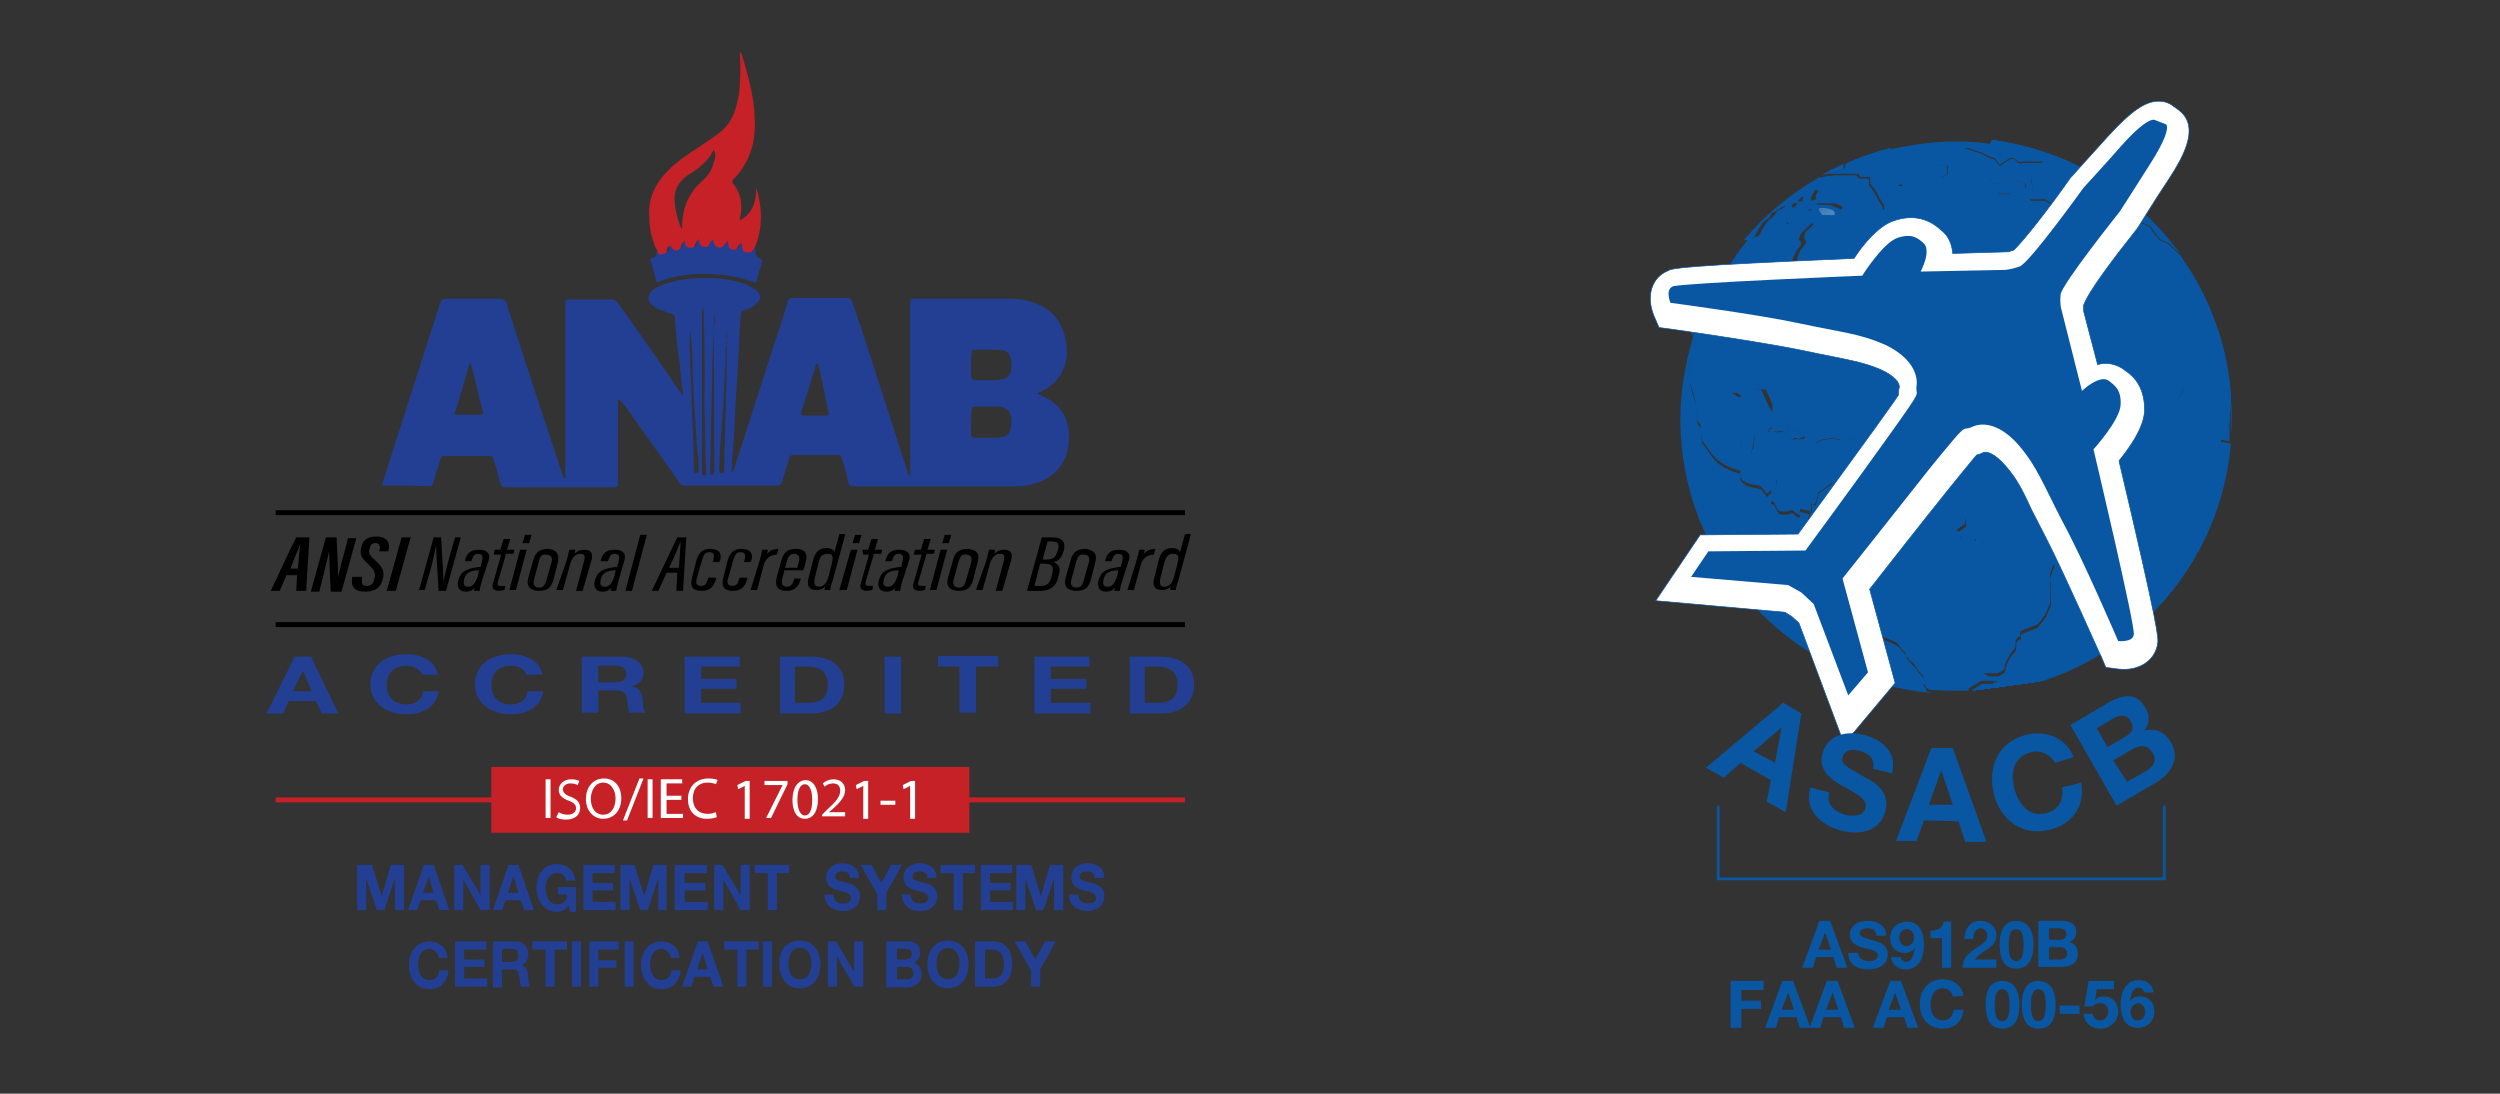 <?xml version="1.0" encoding="utf-8"?>
<!-- Generator: Adobe Illustrator 27.3.1, SVG Export Plug-In . SVG Version: 6.00 Build 0)  -->
<svg version="1.1" id="Layer_1" xmlns="http://www.w3.org/2000/svg" xmlns:xlink="http://www.w3.org/1999/xlink" x="0px" y="0px"
	 viewBox="0 0 303.8 132.9" style="enable-background:new 0 0 303.8 132.9;" xml:space="preserve">
<rect x="0" y="0" width="303.8" height="132.9" fill="#333333" stroke="none"/>
<style type="text/css">
	.st0{fill:#0957A3;}
	.st1{fill:url(#SVGID_1_);}
	.st2{fill:url(#SVGID_00000150098332291092987930000005951755440831062666_);}
	.st3{fill:url(#SVGID_00000073709316377021519460000002790006066983224733_);}
	.st4{fill:url(#SVGID_00000165211296461247105010000007110553155639350191_);}
	.st5{fill:url(#SVGID_00000106110363652982949050000002305807561382873728_);}
	.st6{fill:url(#SVGID_00000169525698167726788660000008668239776722821823_);}
	.st7{fill:url(#SVGID_00000012434458834733764380000004429681100433862026_);}
	
		.st8{fill:url(#SVGID_00000034806441677980567400000009136935740644221327_);stroke:#0957A3;stroke-width:0.33;stroke-miterlimit:10;}
	.st9{fill:#FFFFFF;stroke:#0957A3;stroke-width:8.261245e-02;stroke-miterlimit:10;}
	.st10{fill:none;stroke:#0957A3;stroke-width:0.33;stroke-miterlimit:10;}
	.st11{fill-rule:evenodd;clip-rule:evenodd;fill:#233F94;}
	.st12{fill-rule:evenodd;clip-rule:evenodd;fill:#C52126;}
	.st13{fill:#233F94;}
	.st14{fill:#C52126;}
	.st15{fill:#FFFFFF;}
</style>
<g>
	<g>
		<path class="st0" d="M205.2,39.6l0.5,1.2c0.1-0.4,0.2-0.8,0.4-1.1L205.2,39.6z"/>
		<g>
			<path class="st0" d="M271.1,53.5c0-0.1,0-0.3,0-0.6C271.1,53,271.1,53.2,271.1,53.5L271.1,53.5z"/>
			<path class="st0" d="M220.7,21.5l0.5-0.1l0,0C220.9,21.4,220.7,21.5,220.7,21.5z"/>
			
				<radialGradient id="SVGID_1_" cx="237.717" cy="83.535" r="33.477" fx="242.175" fy="50.356" gradientTransform="matrix(1 0 0 -1 0 134)" gradientUnits="userSpaceOnUse">
				<stop  offset="0.194" style="stop-color:#FFFFFF"/>
				<stop  offset="0.412" style="stop-color:#FDFDFE"/>
				<stop  offset="0.524" style="stop-color:#F5F8FB"/>
				<stop  offset="0.612" style="stop-color:#E8EFF6"/>
				<stop  offset="0.688" style="stop-color:#D5E2EF"/>
				<stop  offset="0.755" style="stop-color:#BCD1E6"/>
				<stop  offset="0.816" style="stop-color:#9EBDDB"/>
				<stop  offset="0.874" style="stop-color:#7AA4CD"/>
				<stop  offset="0.927" style="stop-color:#5087BD"/>
				<stop  offset="0.977" style="stop-color:#2268AC"/>
				<stop  offset="1" style="stop-color:#0957A3"/>
			</radialGradient>
			<path class="st1" d="M269.8,52.5c0.1-0.3,0-0.7,0-1.3s-0.4-0.6-1-1.2c-0.6-0.6-0.2-1.2-0.4-1.7c-0.2-0.5-0.2-1.1-0.4-1.7
				c-0.2-0.7,0.1-0.5,0-0.9s-0.6,0-1.2,0.1s-0.7,0.6-1.2,1.2s-0.7,1.2-0.7,1.2s0,0-0.7,0.9s-0.9,0.8-1.2,0.9
				c-0.2,0.1-2.4-1.2-2.4-1.2s0,0-2.1-0.6s-1-1-1.9-1.7s-0.1-0.5-0.1-1.4s-0.4-0.3-0.9-1s-0.2-0.7-0.2-0.7s-1.2-1-1.3-1.7
				s-0.2-1.3-0.2-2.2s0-1.2,0-1.2s-1.1-2.2-0.9-3.6c0.2-1.5,0.5-1.6,0.5-2.2c0-0.7,2.2-4.1,4.5-4.3c1.6-0.1,1.9,0.1,1.9,0.2
				c0-0.2,0-0.6-0.3-1.1c-0.4-0.7,0.4-0.4,0.4-0.4s1.3,0.5,1.4,0.7s1.1,1.5,1.1,1.5l1,0.4l1.5,1.4c-3.1-4.2-7.1-7.8-11.8-10.2
				l-3.4,4.4l-1.3-0.7h-1.7c0,0-0.2-0.2,0-0.7c0.2-0.6,0.2,0.1,0.2-0.6c-0.1-0.7-0.2-1.7-0.2-1.7s0.5-0.6,0.7-0.7
				c0.2-0.2,0.8-0.9,0.8-0.9h-1h-1.5c0,0-0.2,0.2-0.5,0s-0.7-0.7-1.1-0.4c-0.4,0.2-1.2,0.8-1.2,0.8l-0.6-0.8c0,0-1-0.3-1.2-0.5
				s-2.2-0.8-2.5-0.9c-0.2,0-0.1,0-0.1,0s0,0,0.1,0s0.3,0,0.7,0c1.1,0,2.3,0,2.3,0l0.2-0.4l0.2-0.1c-1.4-0.2-2.9-0.3-4.4-0.3
				c-2.8,0-5.6,0.4-8.2,1c0.4,0.3,1,0.8,1.1,0.8c0.2,0,0.2,0,0.2,0s0.2,1.2,1.2,1.3c0.9,0.1,0.9,0.1,0.9,0.1l-0.9,0.9l-0.7,0.9
				l-0.2,0.4h-0.5c0,0-1.2,1.4-1.2,1.7c0,0.3-0.6,1.6-0.6,1.1s-0.6-1-0.7-1.4c-0.1-0.4-1-1.5-1-1.5v-0.8h-1.2l-0.3-0.4h-1.1h-1H223
				l-1,0.1l-1,0.2c-3.5,2-6.6,4.6-9.1,7.6h0.1c0.4,0,1.2-0.4,1.2-0.4s0,0,0.3-0.6s0.4-0.7,0.4-0.7s0,0,0.3-0.4s0.8-0.5,1-1
				s0,0,1-0.7s0.7-0.2,1,0s0.7-0.7,0.7-0.7h0.5c0,0,0.1-0.6,0.7-0.8v0.8c0,0,0.6-0.1,1-0.3c0,0-0.1-0.3,0-0.5s0.2-0.3,0.4-0.7
				c0.2-0.4,0.4,0,0.4,0s1-0.1,1.7,0l0.4,0.4c0,0,0.5,0.5,1,0.6s0,0.6,0,0.6l-0.2,0.7l-1.4-0.6c0,0,0,0-1.5,0s-0.4,0.2-0.4,0.2
				s-0.5,0.6-0.9,0.5c-0.4,0-0.7,0.7-1.2,1c-0.4,0.3-0.4,0.1-1,0.5s-0.8,0.1-0.8,0.1s-0.6,1.3-0.6,1.5s-1.1,1.4-1.1,1.4
				s1.2,0.1,1.6,0.1s-0.3,1.8,0,2.2c0.3,0.3,0.4,0.4,0.4,0.4s0,0,0.6-0.5s0.2-0.7,0.4-1s0.2-0.6,0.7-1.2s0,0,0.2-0.3
				s-0.2-0.7-0.2-0.7s0,0,0.2-0.7l1.4-1.3l0.5,0.6l1.7,0.1c0,0,0,0,1.2-0.1c0,0-0.2,0.4-0.4,0.7c-0.1,0.2,0,0.8,0,0.8s1-0.1,1.3,0
				V30c0,0,0.5,0.1,0.9,0.2h1.4l-0.7,1.3l-0.9-0.8l-0.2,0.4l-0.2,0.3l-0.9,0.8h-0.8l-0.5,0.3l-0.4,0.3l-0.6,0.5l-1.1,1.1l-3.8,0.1
				l-3.8,1.2h-5.6c-0.7,1.3-1.3,2.7-1.8,4.2l10.4,0.3l1.2,2.7c0,0-0.5,1.6-0.5,1.7c0,0.1-1.2,1-1.4,1.3c-0.3,0.3-0.1,0.5-0.1,1
				s0.3,1,0.3,1.5s0,1.7,0,1.7l-0.5-0.8l-0.9-2h-0.5c0,0-0.5-0.1-0.9,0s-1.3,0.2-1.3,0.2l0.3,0.2c0,0,0,0.6-0.2,0.6s-1-0.6-1-0.6
				h-0.5l-0.8,0.5c0,0-0.2,0.7-0.6,1.5c-0.3,0.8,0,0.5,0,0.7s0,1,0,1.5s-0.1,0.6,0,0.9s0.5,0.8,0.5,0.8l1,0.4v0.4l0.5,0.3l0.7-0.1
				l0.3,0.1l0.2,0.2c0,0,0.1-0.3,0-0.4s0-0.9,0-1.2s0.5-0.4,0.5-0.4h1c0,0,0,1.3-0.2,1.6s-0.2,0.9-0.2,0.9s0.2,0.4,0.2,0.7
				c0,0.4,0.3,0.7,0.3,0.7l0.5,0.5c0,0,0.7-0.4,0.9-0.5s1,0.4,1.1,0.6c0.2,0.2,0.1,1.2,0.1,1.2s-0.2,0.7,0,1.7s0.6,0.9,0.6,1.2
				s0.9,0.2,0.9,0.2s0.4-0.2,0.5-0.4s0.7-0.4,0.7-0.4s0.5,0,0.7,0s0.5,0.8,0.6,0.8s0,0.5,0,0.5v0.3l-1.2-0.3v0.7h-0.2
				c0,0-0.4-0.2-0.5-0.4c-0.2-0.2-0.5-0.1-0.7,0s-1.1,0-1.1,0s-0.2-0.4-0.5-0.9c-0.2-0.5-0.5-0.3-0.5-0.3s0.1-1.1,0.1-1.3
				s-0.6,0.4-0.6,0.4s-0.5-0.7-0.7-0.9s-1.3-0.2-1.8-0.5s-0.6-0.5-0.7-0.7s0.1-0.7,0.1-0.7s-0.6-0.1-1.5-0.5s-0.5-0.3-0.9-0.5
				s-1-0.8-1.4-1.4c-0.4-0.7-0.8-1.1-0.9-1.2c-0.1-0.1-0.2-1.3-0.2-1.8s-0.5-0.3-0.5-1.2s0.1-1.6-0.5-3.1c-0.5-1.5-0.3-2.5-0.4-3.4
				s0.2-1.1,0.2-1.4c0-0.4,0.3-1.7,0.3-1.7l-0.1-0.3c-0.9,3.1-1.5,6.4-1.5,9.8c0,17.5,13.4,31.8,30.5,33.3c-0.1,0-0.2-0.1-0.3-0.1
				c-0.6-0.2-0.2-0.3-0.5-0.6s-0.1-0.2,0-0.6s-0.4-0.7-0.9-1.4s-0.7-0.7-0.8-0.9c-0.1-0.2-0.5-0.6-0.5-0.6s0,0,0-0.2
				s-0.5-0.5-0.7-0.8c-0.2-0.4-0.5-0.6-1.5-1s-0.8-0.4-1.2-0.6s-0.9-0.4-1.4-0.5c-0.5-0.2,0-0.3,0-0.3s-0.7-0.3-0.9-0.5
				s-0.7-0.5-0.7-0.5l-1.5-1.1c0,0-1.3-4.5-1.1-5.2s3.1-5.1,3.3-5.3c0.1-0.2,5-2.3,5.5-2.3s1.7,0.2,1.7,0.2l0.7-0.1
				c0,0,0.4-0.3,0.7-0.3s0.4,0,0.4,0l1,0.2l1.4,0.2c0,0,0.7,0.5,1.2,0.8c0.5,0.2,0.3,1.3,0.3,1.3l-0.4,0.3l-0.7,0.5l0.4,0.3l0.2,1
				c0,0,0.3-0.2,0.5-0.4s0.4-0.1,0.4-0.1s0.3-0.2,0.4-0.3c0.1,0,0.3,0,0.4,0.4c0.1,0.3-0.1,0.4-0.1,0.4l0.4,0.2l0.3,0.9
				c0,0,0.4-0.4,0.4-0.6s-0.3-0.8-0.3-1.1s0.3-0.2,0.3-0.2s1-0.1,1.1-0.2c0.1,0,0.3,0,0.3-0.3s0.2-0.2,0.2-0.2l0.7,0.2l0.2,0.7
				l0.4,0.2c0,0,0.1-0.2,0.2-0.4c0.1-0.2,0.3-0.4,0.4-0.5s0.9,0,2-0.1s1.2-0.3,1.2-0.3l1.9,4.4c0,0-0.5,1.1-0.5,1.3
				c-0.1,0.2,0,0.9,0,1.1c-0.1,0.2,0.1,2.2,0,2.5s-0.5,1-0.5,1.2c-0.1,0.2-1,1.3-1.1,1.4c-0.2,0.1-1.3,0.5-1.8,0.7s0,0.6-0.3,0.7
				s-0.5,0.5-0.5,0.5s0,0.5,0,0.7s-0.2,0.5-0.4,0.6c-0.1,0.1-0.5,0.7-0.7,1.2c-0.2,0.4-0.2,0.9-0.3,1s-0.6,0.5-0.8,0.5s-1.7,0-1.7,0
				s0.4,0.3,0.8,0.5c0.3,0.2,0.9,0,0.9,0l-0.7,0.4c0,0-0.6,0-1,0s-0.3,0-0.7,0.3c-0.4,0.2-1,0.7-1,0.7v0.3
				c16.7-0.8,30.3-13.9,31.7-30.5l-1.2-0.2C269.9,53.3,269.7,52.7,269.8,52.5z M223.2,26.3h-1.7c0,0-1.2-1.2,0-1.2s1.7,0.6,1.7,0.6
				V26.3z M218.7,53.4c-0.2,0-0.5-0.1-0.7,0s-0.3-0.2-0.5-0.3s-0.7-0.6-0.7-0.6s-0.4-0.1-0.5,0s-0.4,0-0.4,0h-0.3c0,0-0.2-0.3,0-0.3
				c0.1,0-0.2-0.2-0.2-0.2c-0.5,0.1-0.4,0.5-0.4,0.5s-0.4-0.1-0.4-0.2s0.4-0.6,0.4-0.6s0.7,0,1,0s1-0.3,1.2,0
				c0.3,0.3,0.3,0.4,0.7,0.5s0.8,0.3,1,0.5c0.2,0.1,0.5,0.5,0.5,0.5S218.9,53.4,218.7,53.4z M224.7,53.5l0.2-0.2h0.3
				c0,0,0.2,0.2,0,0.3s-0.3,0.3-0.3,0.3l-0.2-0.2V53.5z M220.7,53.8c0-0.1,0.8-0.4,0.8-0.4l1.3-0.2c0,0,0.2,0.1,0.7,0.2
				c0.5,0.1-0.3,0.5-0.3,0.5s-0.3,0-0.6,0s-0.2,0.3-0.5,0.4c-0.3,0.2-0.7,0.1-1,0s-0.4,0-0.4,0S220.7,54,220.7,53.8z M220.2,63.5
				l-0.5-0.4l0.2-0.7l0.2-0.4c0,0,0-1,0-0.9s0.4,0.5,0.6-0.2s0.2-1,0.2-1s0.2-0.2,0.4-0.3s0.7-0.5,0.7-0.5l0.7-0.5v1.1h0.3
				c0,0-0.3-0.3,0-0.5s0.2-0.6,0.2-0.6s0.4-0.3,0.7-0.2c0.2,0,2.7,1.4,2.7,1.4L220.2,63.5z M236.7,21.1l-0.7,0.5c0,0-0.7,0-1,0
				s0-0.5,0-0.5l0.2-1h1.5V21.1z M242.9,23.6c-0.2-0.4-0.3-0.7,0-0.7s1,0,1,0l0.4,0.7H242.9z M246.1,22.8c0,0-3.4-0.7-3.7-0.5
				s-0.8-1.2-0.8-1.2s0.8,0.3,2.1,0.8c0.5,0.2,0.8,0.2,1,0.2c0.3,0,0.3-0.2,0.3-0.2l1.2,0.4v0.5H246.1z M247.9,27.5c0,0,0-0.5,0-0.7
				s1.9-0.5,1.9-0.5L247.9,27.5z"/>
			
				<radialGradient id="SVGID_00000096017479923770166800000006731094749185951387_" cx="224" cy="83.514" r="30.442" fx="228.054" fy="53.344" gradientTransform="matrix(1 0 0 -1 0 134)" gradientUnits="userSpaceOnUse">
				<stop  offset="0.194" style="stop-color:#FFFFFF"/>
				<stop  offset="0.412" style="stop-color:#FDFDFE"/>
				<stop  offset="0.524" style="stop-color:#F5F8FB"/>
				<stop  offset="0.612" style="stop-color:#E8EFF6"/>
				<stop  offset="0.688" style="stop-color:#D5E2EF"/>
				<stop  offset="0.755" style="stop-color:#BCD1E6"/>
				<stop  offset="0.816" style="stop-color:#9EBDDB"/>
				<stop  offset="0.874" style="stop-color:#7AA4CD"/>
				<stop  offset="0.927" style="stop-color:#5087BD"/>
				<stop  offset="0.977" style="stop-color:#2268AC"/>
				<stop  offset="1" style="stop-color:#0957A3"/>
			</radialGradient>
			<path style="fill:url(#SVGID_00000096017479923770166800000006731094749185951387_);" d="M224,20.5C224,20.4,224,20.5,224,20.5
				L224,20.5z"/>
			
				<radialGradient id="SVGID_00000012432309535674871110000010712859124463882939_" cx="237.717" cy="83.514" r="33.467" fx="242.174" fy="50.346" gradientTransform="matrix(1 0 0 -1 0 134)" gradientUnits="userSpaceOnUse">
				<stop  offset="0.194" style="stop-color:#FFFFFF"/>
				<stop  offset="0.412" style="stop-color:#FDFDFE"/>
				<stop  offset="0.524" style="stop-color:#F5F8FB"/>
				<stop  offset="0.612" style="stop-color:#E8EFF6"/>
				<stop  offset="0.688" style="stop-color:#D5E2EF"/>
				<stop  offset="0.755" style="stop-color:#BCD1E6"/>
				<stop  offset="0.816" style="stop-color:#9EBDDB"/>
				<stop  offset="0.874" style="stop-color:#7AA4CD"/>
				<stop  offset="0.927" style="stop-color:#5087BD"/>
				<stop  offset="0.977" style="stop-color:#2268AC"/>
				<stop  offset="1" style="stop-color:#0957A3"/>
			</radialGradient>
			<path style="fill:url(#SVGID_00000012432309535674871110000010712859124463882939_);" d="M224,20.2c0-0.1,0-0.2,0.1-0.3
				c-1,0.4-1.9,0.9-2.8,1.4c0.8-0.2,2.4-0.6,2.7-0.8C224,20.5,224,20.4,224,20.2z"/>
			
				<radialGradient id="SVGID_00000160178853158086189160000004398676897267563395_" cx="237.717" cy="83.514" r="33.467" fx="242.174" fy="50.346" gradientTransform="matrix(1 0 0 -1 0 134)" gradientUnits="userSpaceOnUse">
				<stop  offset="0.194" style="stop-color:#FFFFFF"/>
				<stop  offset="0.412" style="stop-color:#FDFDFE"/>
				<stop  offset="0.524" style="stop-color:#F5F8FB"/>
				<stop  offset="0.612" style="stop-color:#E8EFF6"/>
				<stop  offset="0.688" style="stop-color:#D5E2EF"/>
				<stop  offset="0.755" style="stop-color:#BCD1E6"/>
				<stop  offset="0.816" style="stop-color:#9EBDDB"/>
				<stop  offset="0.874" style="stop-color:#7AA4CD"/>
				<stop  offset="0.927" style="stop-color:#5087BD"/>
				<stop  offset="0.977" style="stop-color:#2268AC"/>
				<stop  offset="1" style="stop-color:#0957A3"/>
			</radialGradient>
			<path style="fill:url(#SVGID_00000160178853158086189160000004398676897267563395_);" d="M271.1,48.2c0,0.7,0,0.8,0,3.3
				c0,0.6,0,1,0,1.3c0.1-0.8,0.1-1.5,0.1-2.3S271.1,48.9,271.1,48.2z"/>
			<path class="st0" d="M240.3,83c0.4-0.2,0.2-0.3,0.7-0.3c0.4,0,1,0,1,0l0.7-0.4c0,0-0.6,0.2-0.9,0c-0.3-0.2-0.8-0.5-0.8-0.5
				s1.5,0,1.7,0s0.7-0.4,0.8-0.5s0.1-0.6,0.3-1s0.6-1,0.7-1.2c0.1-0.1,0.4-0.4,0.4-0.6s0-0.7,0-0.7s0.2-0.4,0.5-0.5
				s-0.2-0.5,0.3-0.7s1.6-0.6,1.8-0.7s1-1.2,1.1-1.4c0.1-0.2,0.4-0.9,0.5-1.2c0.1-0.3-0.1-2.3,0-2.5s0-1,0-1.1
				c0.1-0.2,0.5-1.3,0.5-1.3l-1.9-4.4c0,0-0.1,0.2-1.2,0.3c-1.1,0.1-1.9,0-2,0.1s-0.3,0.3-0.4,0.5c-0.1,0.2-0.2,0.4-0.2,0.4
				l-0.4-0.2l-0.2-0.7l-0.7-0.2c0,0-0.2-0.1-0.2,0.2s-0.2,0.2-0.3,0.3c-0.1,0-1.1,0.2-1.1,0.2s-0.3,0-0.3,0.2s0.3,0.9,0.3,1.1
				s-0.4,0.6-0.4,0.6l-0.3-0.9l-0.4-0.2c0,0,0.2-0.1,0.1-0.4c-0.1-0.3-0.2-0.4-0.4-0.4c-0.1,0-0.4,0.3-0.4,0.3s-0.1,0-0.4,0.1
				s-0.5,0.4-0.5,0.4l-0.2-1l-0.4-0.3l0.7-0.5l0.4-0.3c0,0,0.2-1-0.3-1.3c-0.5-0.2-1.2-0.8-1.2-0.8l-1.4-0.2l-1-0.2c0,0-0.1,0-0.4,0
				c-0.3,0-0.7,0.3-0.7,0.3l-0.7,0.1c0,0-1.2-0.2-1.7-0.2s-5.3,2.2-5.5,2.3c-0.1,0.2-3.1,4.6-3.3,5.3c-0.2,0.7,1.1,5.2,1.1,5.2
				l1.5,1.1c0,0,0.5,0.3,0.7,0.5s0.9,0.5,0.9,0.5s-0.5,0.1,0,0.3c0.5,0.2,1,0.4,1.4,0.5c0.4,0.2,0.1,0.2,1.2,0.6s1.3,0.6,1.5,1
				s0.7,0.7,0.7,0.8s0,0.2,0,0.2s0.4,0.4,0.5,0.6s0.3,0.1,0.8,0.9s1,1,0.9,1.4s-0.3,0.4,0,0.6s0,0.3,0.5,0.6c0.1,0,0.2,0.1,0.3,0.1
				c1,0.1,2,0.1,3,0.1c0.5,0,1.1,0,1.6,0v-0.3C239.3,83.6,239.9,83.2,240.3,83z"/>
			<path class="st0" d="M240.3,83c0.4-0.2,0.2-0.3,0.7-0.3c0.4,0,1,0,1,0l0.7-0.4c0,0-0.6,0.2-0.9,0c-0.3-0.2-0.8-0.5-0.8-0.5
				s1.5,0,1.7,0s0.7-0.4,0.8-0.5s0.1-0.6,0.3-1s0.6-1,0.7-1.2c0.1-0.1,0.4-0.4,0.4-0.6s0-0.7,0-0.7s0.2-0.4,0.5-0.5
				s-0.2-0.5,0.3-0.7s1.6-0.6,1.8-0.7s1-1.2,1.1-1.4c0.1-0.2,0.4-0.9,0.5-1.2c0.1-0.3-0.1-2.3,0-2.5s0-1,0-1.1
				c0.1-0.2,0.5-1.3,0.5-1.3l-1.9-4.4c0,0-0.1,0.2-1.2,0.3c-1.1,0.1-1.9,0-2,0.1s-0.3,0.3-0.4,0.5c-0.1,0.2-0.2,0.4-0.2,0.4
				l-0.4-0.2l-0.2-0.7l-0.7-0.2c0,0-0.2-0.1-0.2,0.2s-0.2,0.2-0.3,0.3c-0.1,0-1.1,0.2-1.1,0.2s-0.3,0-0.3,0.2s0.3,0.9,0.3,1.1
				s-0.4,0.6-0.4,0.6l-0.3-0.9l-0.4-0.2c0,0,0.2-0.1,0.1-0.4c-0.1-0.3-0.2-0.4-0.4-0.4c-0.1,0-0.4,0.3-0.4,0.3s-0.1,0-0.4,0.1
				s-0.5,0.4-0.5,0.4l-0.2-1l-0.4-0.3l0.7-0.5l0.4-0.3c0,0,0.2-1-0.3-1.3c-0.5-0.2-1.2-0.8-1.2-0.8l-1.4-0.2l-1-0.2c0,0-0.1,0-0.4,0
				c-0.3,0-0.7,0.3-0.7,0.3l-0.7,0.1c0,0-1.2-0.2-1.7-0.2s-5.3,2.2-5.5,2.3c-0.1,0.2-3.1,4.6-3.3,5.3c-0.2,0.7,1.1,5.2,1.1,5.2
				l1.5,1.1c0,0,0.5,0.3,0.7,0.5s0.9,0.5,0.9,0.5s-0.5,0.1,0,0.3c0.5,0.2,1,0.4,1.4,0.5c0.4,0.2,0.1,0.2,1.2,0.6s1.3,0.6,1.5,1
				s0.7,0.7,0.7,0.8s0,0.2,0,0.2s0.4,0.4,0.5,0.6s0.3,0.1,0.8,0.9s1,1,0.9,1.4s-0.3,0.4,0,0.6s0,0.3,0.5,0.6c0.1,0,0.2,0.1,0.3,0.1
				c1,0.1,2,0.1,3,0.1c0.5,0,1.1,0,1.6,0v-0.3C239.3,83.6,239.9,83.2,240.3,83z"/>
			<path class="st0" d="M223.3,58.7c0,0,0.1,0.5-0.2,0.6c-0.3,0.2,0,0.5,0,0.5h-0.3v-1.1l-0.7,0.5c0,0-0.4,0.3-0.7,0.5
				S221,60,221,60s0,0.2-0.2,1s-0.5,0.3-0.6,0.2c0-0.1,0,0.9,0,0.9l-0.2,0.4l-0.2,0.7l0.5,0.4l6.3-3.6c0,0-2.4-1.4-2.7-1.4
				C223.7,58.4,223.3,58.7,223.3,58.7z"/>
			<path class="st0" d="M223.3,58.7c0,0,0.1,0.5-0.2,0.6c-0.3,0.2,0,0.5,0,0.5h-0.3v-1.1l-0.7,0.5c0,0-0.4,0.3-0.7,0.5
				S221,60,221,60s0,0.2-0.2,1s-0.5,0.3-0.6,0.2c0-0.1,0,0.9,0,0.9l-0.2,0.4l-0.2,0.7l0.5,0.4l6.3-3.6c0,0-2.4-1.4-2.7-1.4
				C223.7,58.4,223.3,58.7,223.3,58.7z"/>
			<path class="st0" d="M205.5,42.7c0,0.4-0.3,0.6-0.2,1.4s-0.2,1.9,0.4,3.4c0.5,1.5,0.5,2.2,0.5,3.1s0.5,0.7,0.5,1.2
				s0.1,1.7,0.2,1.8c0.1,0.1,0.5,0.6,0.9,1.2c0.4,0.7,1.1,1.2,1.4,1.4c0.4,0.2,0,0.1,0.9,0.5s1.5,0.5,1.5,0.5s-0.2,0.5-0.1,0.7
				s0.1,0.4,0.7,0.7c0.5,0.3,1.6,0.3,1.8,0.5s0.7,0.9,0.7,0.9s0.6-0.6,0.6-0.4c0,0.2-0.1,1.3-0.1,1.3s0.2-0.2,0.5,0.3
				c0.2,0.5,0.5,0.9,0.5,0.9s0.9,0.1,1.1,0c0.2-0.1,0.5-0.2,0.7,0s0.5,0.4,0.5,0.4h0.2v-0.7l1.2,0.3v-0.3c0,0,0.1-0.5,0-0.5
				s-0.4-0.8-0.6-0.8c-0.2,0-0.7,0-0.7,0s-0.6,0.2-0.7,0.4c-0.1,0.2-0.5,0.4-0.5,0.4s-0.9,0.1-0.9-0.2s-0.5-0.2-0.6-1.2
				c-0.2-1,0-1.7,0-1.7s0.1-1-0.1-1.2c-0.2-0.2-0.9-0.7-1.1-0.6c-0.2,0.1-0.9,0.5-0.9,0.5l-0.5-0.5c0,0-0.2-0.3-0.3-0.7
				c0-0.4-0.2-0.7-0.2-0.7s0.1-0.6,0.2-0.9s0.2-1.6,0.2-1.6h-1c0,0-0.5,0-0.5,0.4c0,0.3,0,1.1,0,1.2s0,0.4,0,0.4l-0.2-0.2l-0.3-0.1
				l-0.7,0.1L210,54v0l-0.4-0.4c0,0-0.5-0.5-0.5-0.8s0-0.3,0-0.9s-0.1-1.3,0-1.5c0-0.2-0.3,0.1,0-0.7s0.6-1.5,0.6-1.5l0.8-0.5h0.5
				c0,0,0.8,0.5,1,0.6s0.2-0.6,0.2-0.6l-0.3-0.2c0,0,0.9-0.2,1.3-0.2c0.4-0.1,0.9,0,0.9,0h0.5l0.9,2l0.5,0.8c0,0,0-1.1,0-1.7
				s-0.3-1-0.3-1.5s-0.2-0.7,0.1-1s1.4-1.2,1.4-1.3s0.5-1.7,0.5-1.7l-1.2-2.7l-10.4-0.3c-0.1,0.4-0.3,0.8-0.4,1.1l0.1,0.3
				C205.8,41,205.5,42.3,205.5,42.7z"/>
			<path class="st0" d="M205.5,42.7c0,0.4-0.3,0.6-0.2,1.4s-0.2,1.9,0.4,3.4c0.5,1.5,0.5,2.2,0.5,3.1s0.5,0.7,0.5,1.2
				s0.1,1.7,0.2,1.8c0.1,0.1,0.5,0.6,0.9,1.2c0.4,0.7,1.1,1.2,1.4,1.4c0.4,0.2,0,0.1,0.9,0.5s1.5,0.5,1.5,0.5s-0.2,0.5-0.1,0.7
				s0.1,0.4,0.7,0.7c0.5,0.3,1.6,0.3,1.8,0.5s0.7,0.9,0.7,0.9s0.6-0.6,0.6-0.4c0,0.2-0.1,1.3-0.1,1.3s0.2-0.2,0.5,0.3
				c0.2,0.5,0.5,0.9,0.5,0.9s0.9,0.1,1.1,0c0.2-0.1,0.5-0.2,0.7,0s0.5,0.4,0.5,0.4h0.2v-0.7l1.2,0.3v-0.3c0,0,0.1-0.5,0-0.5
				s-0.4-0.8-0.6-0.8c-0.2,0-0.7,0-0.7,0s-0.6,0.2-0.7,0.4c-0.1,0.2-0.5,0.4-0.5,0.4s-0.9,0.1-0.9-0.2s-0.5-0.2-0.6-1.2
				c-0.2-1,0-1.7,0-1.7s0.1-1-0.1-1.2c-0.2-0.2-0.9-0.7-1.1-0.6c-0.2,0.1-0.9,0.5-0.9,0.5l-0.5-0.5c0,0-0.2-0.3-0.3-0.7
				c0-0.4-0.2-0.7-0.2-0.7s0.1-0.6,0.2-0.9s0.2-1.6,0.2-1.6h-1c0,0-0.5,0-0.5,0.4c0,0.3,0,1.1,0,1.2s0,0.4,0,0.4l-0.2-0.2l-0.3-0.1
				l-0.7,0.1L210,54v0l-0.4-0.4c0,0-0.5-0.5-0.5-0.8s0-0.3,0-0.9s-0.1-1.3,0-1.5c0-0.2-0.3,0.1,0-0.7s0.6-1.5,0.6-1.5l0.8-0.5h0.5
				c0,0,0.8,0.5,1,0.6s0.2-0.6,0.2-0.6l-0.3-0.2c0,0,0.9-0.2,1.3-0.2c0.4-0.1,0.9,0,0.9,0h0.5l0.9,2l0.5,0.8c0,0,0-1.1,0-1.7
				s-0.3-1-0.3-1.5s-0.2-0.7,0.1-1s1.4-1.2,1.4-1.3s0.5-1.7,0.5-1.7l-1.2-2.7l-10.4-0.3c-0.1,0.4-0.3,0.8-0.4,1.1l0.1,0.3
				C205.8,41,205.5,42.3,205.5,42.7z"/>
			<path class="st0" d="M218.8,52.6c-0.2-0.1-0.7-0.3-1-0.5c-0.4-0.1-0.4-0.2-0.7-0.5s-0.9,0-1.2,0s-1,0-1,0s-0.4,0.4-0.4,0.6
				s0.4,0.2,0.4,0.2s-0.1-0.3,0.4-0.5c0,0,0.3,0.2,0.2,0.2s0,0.3,0,0.3h0.3c0,0,0.3,0.1,0.4,0c0.1-0.1,0.5,0,0.5,0s0.5,0.5,0.7,0.6
				s0.3,0.5,0.5,0.3s0.5,0,0.7,0s0.6-0.3,0.6-0.3S219,52.7,218.8,52.6z"/>
			<path class="st0" d="M218.8,52.6c-0.2-0.1-0.7-0.3-1-0.5c-0.4-0.1-0.4-0.2-0.7-0.5s-0.9,0-1.2,0s-1,0-1,0s-0.4,0.4-0.4,0.6
				s0.4,0.2,0.4,0.2s-0.1-0.3,0.4-0.5c0,0,0.3,0.2,0.2,0.2s0,0.3,0,0.3h0.3c0,0,0.3,0.1,0.4,0c0.1-0.1,0.5,0,0.5,0s0.5,0.5,0.7,0.6
				s0.3,0.5,0.5,0.3s0.5,0,0.7,0s0.6-0.3,0.6-0.3S219,52.7,218.8,52.6z"/>
			<path class="st0" d="M221.1,54.4c0.3,0.1,0.7,0.2,1,0s0.1-0.4,0.5-0.4c0.3,0,0.6,0,0.6,0s0.8-0.4,0.3-0.5s-0.7-0.2-0.7-0.2
				l-1.3,0.2c0,0-0.8,0.3-0.8,0.4s0,0.6,0,0.6S220.8,54.3,221.1,54.4z"/>
			<path class="st0" d="M221.1,54.4c0.3,0.1,0.7,0.2,1,0s0.1-0.4,0.5-0.4c0.3,0,0.6,0,0.6,0s0.8-0.4,0.3-0.5s-0.7-0.2-0.7-0.2
				l-1.3,0.2c0,0-0.8,0.3-0.8,0.4s0,0.6,0,0.6S220.8,54.3,221.1,54.4z"/>
			<path class="st0" d="M225.2,53.6c0.2-0.1,0-0.3,0-0.3h-0.3l-0.2,0.2v0.2l0.2,0.2C224.9,53.9,225,53.7,225.2,53.6z"/>
			<path class="st0" d="M225.2,53.6c0.2-0.1,0-0.3,0-0.3h-0.3l-0.2,0.2v0.2l0.2,0.2C224.9,53.9,225,53.7,225.2,53.6z"/>
			<path class="st0" d="M271.1,48.2c-0.4-6.4-2.7-12.3-6.2-17.2l-1.5-1.4l-1-0.4c0,0-1-1.2-1.1-1.5c-0.1-0.2-1.4-0.7-1.4-0.7
				s-0.8-0.3-0.4,0.4c0.3,0.5,0.3,0.9,0.3,1.1c0,0.1,0,0.1,0,0.1s0,0,0-0.1c0-0.2-0.3-0.4-1.9-0.2c-2.3,0.2-4.5,3.6-4.5,4.3
				c0,0.7-0.3,0.7-0.5,2.2s0.9,3.6,0.9,3.6s0,0.4,0,1.2s0.2,1.5,0.2,2.2c0.1,0.7,1.3,1.7,1.3,1.7s-0.2,0,0.2,0.7s0.9,0.1,0.9,1
				s-0.8,0.7,0.1,1.4c0.9,0.7-0.2,1.2,1.9,1.7c2.1,0.6,2.1,0.6,2.1,0.6s2.2,1.3,2.4,1.2c0.2-0.1,0.5,0,1.2-0.9s0.7-0.9,0.7-0.9
				s0.1-0.5,0.7-1.2s0.7-1.2,1.2-1.2c0.6-0.1,1.1-0.5,1.2-0.1s-0.2,0.2,0,0.9s0.2,1.2,0.4,1.7c0.2,0.5-0.2,1.1,0.4,1.7
				c0.6,0.6,1,0.6,1,1.2c0,0.6,0.1,1,0,1.3s0,0.8,0,0.8l1.2,0.2c0-0.2,0-0.4,0-0.6c0-0.3,0-0.7,0-1.3
				C271.1,48.9,271.1,48.8,271.1,48.2z"/>
			<path class="st0" d="M271.1,48.2c-0.4-6.4-2.7-12.3-6.2-17.2l-1.5-1.4l-1-0.4c0,0-1-1.2-1.1-1.5c-0.1-0.2-1.4-0.7-1.4-0.7
				s-0.8-0.3-0.4,0.4c0.3,0.5,0.3,0.9,0.3,1.1c0,0.1,0,0.1,0,0.1s0,0,0-0.1c0-0.2-0.3-0.4-1.9-0.2c-2.3,0.2-4.5,3.6-4.5,4.3
				c0,0.7-0.3,0.7-0.5,2.2s0.9,3.6,0.9,3.6s0,0.4,0,1.2s0.2,1.5,0.2,2.2c0.1,0.7,1.3,1.7,1.3,1.7s-0.2,0,0.2,0.7s0.9,0.1,0.9,1
				s-0.8,0.7,0.1,1.4c0.9,0.7-0.2,1.2,1.9,1.7c2.1,0.6,2.1,0.6,2.1,0.6s2.2,1.3,2.4,1.2c0.2-0.1,0.5,0,1.2-0.9s0.7-0.9,0.7-0.9
				s0.1-0.5,0.7-1.2s0.7-1.2,1.2-1.2c0.6-0.1,1.1-0.5,1.2-0.1s-0.2,0.2,0,0.9s0.2,1.2,0.4,1.7c0.2,0.5-0.2,1.1,0.4,1.7
				c0.6,0.6,1,0.6,1,1.2c0,0.6,0.1,1,0,1.3s0,0.8,0,0.8l1.2,0.2c0-0.2,0-0.4,0-0.6c0-0.3,0-0.7,0-1.3
				C271.1,48.9,271.1,48.8,271.1,48.2z"/>
			<path class="st0" d="M259.8,28.4c0,0.1,0,0.1,0,0.1S259.8,28.5,259.8,28.4z"/>
			
				<radialGradient id="SVGID_00000155141760944347147680000018028012549525767576_" cx="259.8" cy="83.514" r="23.666" fx="262.952" fy="60.059" gradientTransform="matrix(1 0 0 -1 0 134)" gradientUnits="userSpaceOnUse">
				<stop  offset="0.194" style="stop-color:#FFFFFF"/>
				<stop  offset="0.412" style="stop-color:#FDFDFE"/>
				<stop  offset="0.524" style="stop-color:#F5F8FB"/>
				<stop  offset="0.612" style="stop-color:#E8EFF6"/>
				<stop  offset="0.688" style="stop-color:#D5E2EF"/>
				<stop  offset="0.755" style="stop-color:#BCD1E6"/>
				<stop  offset="0.816" style="stop-color:#9EBDDB"/>
				<stop  offset="0.874" style="stop-color:#7AA4CD"/>
				<stop  offset="0.927" style="stop-color:#5087BD"/>
				<stop  offset="0.977" style="stop-color:#2268AC"/>
				<stop  offset="1" style="stop-color:#0957A3"/>
			</radialGradient>
			<path style="fill:url(#SVGID_00000155141760944347147680000018028012549525767576_);" d="M259.8,28.4c0,0.1,0,0.1,0,0.1
				S259.8,28.5,259.8,28.4z"/>
			<path class="st0" d="M241.7,17.8c0,0-1.2,0-2.3,0c-0.4,0-0.6,0-0.7,0c0.3,0.1,2.3,0.8,2.5,0.9c0.2,0.2,1.2,0.5,1.2,0.5L243,20
				c0,0,0.7-0.5,1.2-0.8c0.4-0.2,0.7,0.2,1.1,0.4c0.3,0.2,0.5,0,0.5,0h1.5h1c0,0-0.5,0.7-0.8,0.9c-0.2,0.2-0.7,0.7-0.7,0.7
				s0.2,1,0.2,1.7c0.1,0.7,0,0-0.2,0.6s0,0.7,0,0.7h1.7l1.3,0.7l3.4-4.4c-3.4-1.8-7.1-2.9-11-3.5l-0.2,0.1L241.7,17.8z"/>
			<path class="st0" d="M241.7,17.8c0,0-1.2,0-2.3,0c-0.4,0-0.6,0-0.7,0c0.3,0.1,2.3,0.8,2.5,0.9c0.2,0.2,1.2,0.5,1.2,0.5L243,20
				c0,0,0.7-0.5,1.2-0.8c0.4-0.2,0.7,0.2,1.1,0.4c0.3,0.2,0.5,0,0.5,0h1.5h1c0,0-0.5,0.7-0.8,0.9c-0.2,0.2-0.7,0.7-0.7,0.7
				s0.2,1,0.2,1.7c0.1,0.7,0,0-0.2,0.6s0,0.7,0,0.7h1.7l1.3,0.7l3.4-4.4c-3.4-1.8-7.1-2.9-11-3.5l-0.2,0.1L241.7,17.8z"/>
			<path class="st0" d="M238.7,17.8L238.7,17.8C238.7,17.8,238.5,17.8,238.7,17.8z"/>
			
				<radialGradient id="SVGID_00000121280740328627064160000006075167153191110816_" cx="237.717" cy="116.2" r="1.006" fx="237.851" fy="115.203" gradientTransform="matrix(1 0 0 -1 0 134)" gradientUnits="userSpaceOnUse">
				<stop  offset="0.194" style="stop-color:#FFFFFF"/>
				<stop  offset="0.412" style="stop-color:#FDFDFE"/>
				<stop  offset="0.524" style="stop-color:#F5F8FB"/>
				<stop  offset="0.612" style="stop-color:#E8EFF6"/>
				<stop  offset="0.688" style="stop-color:#D5E2EF"/>
				<stop  offset="0.755" style="stop-color:#BCD1E6"/>
				<stop  offset="0.816" style="stop-color:#9EBDDB"/>
				<stop  offset="0.874" style="stop-color:#7AA4CD"/>
				<stop  offset="0.927" style="stop-color:#5087BD"/>
				<stop  offset="0.977" style="stop-color:#2268AC"/>
				<stop  offset="1" style="stop-color:#0957A3"/>
			</radialGradient>
			<path style="fill:url(#SVGID_00000121280740328627064160000006075167153191110816_);" d="M238.7,17.8L238.7,17.8
				C238.7,17.8,238.5,17.8,238.7,17.8z"/>
			<path class="st0" d="M247.9,26.8c0,0.2,0,0.7,0,0.7l1.9-1.2C249.8,26.3,247.9,26.6,247.9,26.8z"/>
			<path class="st0" d="M247.9,26.8c0,0.2,0,0.7,0,0.7l1.9-1.2C249.8,26.3,247.9,26.6,247.9,26.8z"/>
			<path class="st0" d="M244.7,22.1c-0.2,0-0.5,0-1-0.2c-1.2-0.5-2.1-0.8-2.1-0.8s0.6,1.4,0.8,1.2s3.7,0.5,3.7,0.5v-0.5l-1.2-0.4
				C245,21.9,245,22.1,244.7,22.1z"/>
			<path class="st0" d="M244.7,22.1c-0.2,0-0.5,0-1-0.2c-1.2-0.5-2.1-0.8-2.1-0.8s0.6,1.4,0.8,1.2s3.7,0.5,3.7,0.5v-0.5l-1.2-0.4
				C245,21.9,245,22.1,244.7,22.1z"/>
			<path class="st0" d="M242.9,22.8c-0.3,0-0.2,0.3,0,0.7h1.4l-0.4-0.7C243.9,22.8,243.2,22.8,242.9,22.8z"/>
			<path class="st0" d="M242.9,22.8c-0.3,0-0.2,0.3,0,0.7h1.4l-0.4-0.7C243.9,22.8,243.2,22.8,242.9,22.8z"/>
			<path class="st0" d="M223.2,21.1h0.5h1h1.1l0.3,0.4h1.2v0.8c0,0,0.9,1.1,1,1.5s0.7,0.9,0.7,1.4s0.6-0.7,0.6-1.1
				c0-0.3,1.2-1.7,1.2-1.7h0.5l0.2-0.4l0.7-0.9l0.9-0.9c0,0,0,0-0.9-0.1s-1.2-1.3-1.2-1.3s0,0-0.2,0s-0.8-0.5-1.1-0.8
				c-1.9,0.5-3.7,1.1-5.4,1.9c0,0.1-0.1,0.2-0.1,0.3c0,0.2,0,0.2-0.1,0.3l0,0c0-0.1,0-0.2,0-0.1c0,0,0,0,0,0.1s0,0.2,0,0
				c-0.3,0.2-1.9,0.6-2.7,0.8l0,0l1-0.2L223.2,21.1z"/>
			<path class="st0" d="M223.2,21.1h0.5h1h1.1l0.3,0.4h1.2v0.8c0,0,0.9,1.1,1,1.5s0.7,0.9,0.7,1.4s0.6-0.7,0.6-1.1
				c0-0.3,1.2-1.7,1.2-1.7h0.5l0.2-0.4l0.7-0.9l0.9-0.9c0,0,0,0-0.9-0.1s-1.2-1.3-1.2-1.3s0,0-0.2,0s-0.8-0.5-1.1-0.8
				c-1.9,0.5-3.7,1.1-5.4,1.9c0,0.1-0.1,0.2-0.1,0.3c0,0.2,0,0.2-0.1,0.3l0,0c0-0.1,0-0.2,0-0.1c0,0,0,0,0,0.1s0,0.2,0,0
				c-0.3,0.2-1.9,0.6-2.7,0.8l0,0l1-0.2L223.2,21.1z"/>
			<path class="st0" d="M224,20.6C224,20.6,223.9,20.6,224,20.6C223.9,20.7,223.9,20.6,224,20.6z"/>
			
				<radialGradient id="SVGID_00000020372946898491370690000002939154319805745558_" cx="237.717" cy="83.514" r="33.467" fx="242.174" fy="50.346" gradientTransform="matrix(1 0 0 -1 0 134)" gradientUnits="userSpaceOnUse">
				<stop  offset="0.194" style="stop-color:#FFFFFF"/>
				<stop  offset="0.412" style="stop-color:#FDFDFE"/>
				<stop  offset="0.524" style="stop-color:#F5F8FB"/>
				<stop  offset="0.612" style="stop-color:#E8EFF6"/>
				<stop  offset="0.688" style="stop-color:#D5E2EF"/>
				<stop  offset="0.755" style="stop-color:#BCD1E6"/>
				<stop  offset="0.816" style="stop-color:#9EBDDB"/>
				<stop  offset="0.874" style="stop-color:#7AA4CD"/>
				<stop  offset="0.927" style="stop-color:#5087BD"/>
				<stop  offset="0.977" style="stop-color:#2268AC"/>
				<stop  offset="1" style="stop-color:#0957A3"/>
			</radialGradient>
			<path style="fill:url(#SVGID_00000020372946898491370690000002939154319805745558_);" d="M224,20.6C224,20.6,223.9,20.6,224,20.6
				C223.9,20.7,223.9,20.6,224,20.6z"/>
			<path class="st0" d="M234.9,21.1c0,0-0.3,0.4,0,0.5c0.3,0,1,0,1,0l0.7-0.5v-1h-1.5L234.9,21.1z"/>
			<path class="st0" d="M234.9,21.1c0,0-0.3,0.4,0,0.5c0.3,0,1,0,1,0l0.7-0.5v-1h-1.5L234.9,21.1z"/>
			<path class="st0" d="M217.3,34.3l3.8-0.1l1.1-1.1l0.6-0.5l0.4-0.3l0.5-0.3h0.8l0.9-0.8l0.2-0.3l0.2-0.4l0.9,0.8l0.7-1.3H226
				c-0.4-0.1-0.9-0.2-0.9-0.2V29c-0.4-0.1-1.3,0-1.3,0s-0.1-0.6,0-0.8c0.1-0.2,0.4-0.7,0.4-0.7c-1.2,0.1-1.2,0.1-1.2,0.1l-1.7-0.1
				l-0.5-0.6l-1.4,1.3c-0.2,0.7-0.2,0.7-0.2,0.7s0.4,0.3,0.2,0.7c-0.2,0.3,0.2-0.2-0.2,0.3c-0.5,0.6-0.6,0.8-0.7,1.2
				c-0.2,0.3,0.2,0.5-0.4,1c-0.6,0.5-0.6,0.5-0.6,0.5s-0.1-0.1-0.4-0.4c-0.3-0.3,0.4-2.2,0-2.2s-1.6-0.1-1.6-0.1s1.1-1.2,1.1-1.4
				s0.6-1.5,0.6-1.5s0.2,0.3,0.8-0.1s0.6-0.2,1-0.5s0.7-1.1,1.2-1c0.4,0,0.9-0.5,0.9-0.5s-1.1-0.2,0.4-0.2s1.5,0,1.5,0l1.4,0.6
				l0.2-0.7c0,0,0.5-0.5,0-0.6s-1-0.6-1-0.6l-0.4-0.4c-0.7-0.1-1.7,0-1.7,0s-0.2-0.4-0.4,0s-0.3,0.5-0.4,0.7c-0.1,0.2,0,0.5,0,0.5
				c-0.4,0.2-1,0.3-1,0.3v-0.8c-0.6,0.2-0.7,0.8-0.7,0.8h-0.5c0,0-0.3,0.9-0.7,0.7c-0.3-0.2,0-0.7-1,0s-0.7,0.2-1,0.7
				c-0.2,0.5-0.8,0.7-1,1c-0.3,0.4-0.3,0.4-0.3,0.4s-0.1,0.2-0.4,0.7s-0.3,0.6-0.3,0.6S213,29,212.6,29h-0.1c-1.6,2-3,4.1-4.2,6.4
				h5.6L217.3,34.3z"/>
			
				<radialGradient id="SVGID_00000083811477190793462120000001408843493253555604_" cx="237.717" cy="83.514" r="33.467" fx="242.174" fy="50.346" gradientTransform="matrix(1 0 0 -1 0 134)" gradientUnits="userSpaceOnUse">
				<stop  offset="0.194" style="stop-color:#FFFFFF"/>
				<stop  offset="0.412" style="stop-color:#FDFDFE"/>
				<stop  offset="0.524" style="stop-color:#F5F8FB"/>
				<stop  offset="0.612" style="stop-color:#E8EFF6"/>
				<stop  offset="0.688" style="stop-color:#D5E2EF"/>
				<stop  offset="0.755" style="stop-color:#BCD1E6"/>
				<stop  offset="0.816" style="stop-color:#9EBDDB"/>
				<stop  offset="0.874" style="stop-color:#7AA4CD"/>
				<stop  offset="0.927" style="stop-color:#5087BD"/>
				<stop  offset="0.977" style="stop-color:#2268AC"/>
				<stop  offset="1" style="stop-color:#0957A3"/>
			</radialGradient>
			
				<path style="fill:url(#SVGID_00000083811477190793462120000001408843493253555604_);stroke:#0957A3;stroke-width:0.33;stroke-miterlimit:10;" d="
				M221.4,25.1c-1.2,0,0,1.2,0,1.2h1.7v-0.6C223.2,25.7,222.7,25.1,221.4,25.1z"/>
		</g>
		<g>
			<path class="st9" d="M259.7,27.8l0.2-0.3c0,0,1.9-3.1,3.7-5.8c2.1-3.2,2.7-5.2,2.3-6.7c-0.2-0.7-0.6-1.2-1.1-1.6l-0.7-0.5
				c-0.5-0.4-1.1-0.6-1.8-0.6l0,0c-1.6,0-3.3,1.2-5.9,4c-2.2,2.4-4.6,5.1-4.6,5.1l-0.2,0.2c-2.5,3.6-5.8,7.8-6.9,8.8
				c-0.4,0.1-0.6,0.2-0.7,0.2l-6.7,0.2c-0.1-1.1-0.5-2.2-1.5-2.9l-0.1-0.1c-0.7-0.6-2.5-2-5.5-1c-1.9,0.6-3.8,2.9-4.9,4.6
				c-21.2,0.9-22.1,1.2-22.6,1.5c-2,0.8-2.7,3.1-1.7,5.5l0.6,1.4l1.5,0.2c0.1,0,10.5,1.5,15.5,2.5c1.5,0.3,2.8,0.6,3.9,0.8
				c2.5,0.5,4.1,0.8,6,1.6c1.8,0.8,2.4,1.7,2.3,2.2c-0.1,0.3-0.1,0.6-0.1,0.9c-0.5,0.8-2,2.8-2.9,4.1c-3.5,4.8-7.6,10.5-9.3,12.8
				L206.6,65l-5.4,8l15.7,1.4l0.8,0.5l0.9,0.8l5.5,14.7l6.2-7.4l-3.1-11.4c1.8-2.3,6.1-7.8,9.8-12.4c1-1.2,2.5-3.1,3.2-3.9
				c0.2-0.1,0.5-0.1,0.8-0.3c0.4-0.2,1.4,0.1,2.7,1.6c1.4,1.6,2.1,3,3.2,5.4c0.5,1,1.1,2.1,1.8,3.5c2.3,4.5,6.5,14.1,6.6,14.2
				l0.6,1.4l1.5,0.2c2.5,0.3,4.5-1,4.8-3.1c0.1-0.6,0.2-1.5-4.7-22.2c1.3-1.6,3-4,3.1-6c0.1-3.2-1.6-4.5-2.4-5l-0.1-0.1
				c-1-0.7-2.1-0.9-3.2-0.6l-1.7-6.5c0-0.1,0-0.3,0-0.7C253.8,35.4,257,31.2,259.7,27.8z M244.1,30.6L244.1,30.6L244.1,30.6
				L244.1,30.6z M253.1,37.4L253.1,37.4L253.1,37.4z"/>
			<path class="st0" d="M263.2,15.1c0,0,0.9,0.4-1.9,4.8c-1.7,2.7-3.7,5.8-3.7,5.8s-7.1,8.9-7.2,10.1c-0.1,1.3,0.1,1.8,0.1,1.8
				l2.5,9.9c0,0,2.2-2.1,3.3-1.2c0.6,0.5,1.5,1,1.4,2.9s-3.3,5.4-3.3,5.4s5.1,21.5,4.9,22.5c-0.1,1-1.9,0.8-1.9,0.8
				s-4.2-9.8-6.7-14.4c-2.4-4.6-3.1-6.7-5.3-9.3s-4.4-3-5.8-2.3c-1.4,0.6-0.1-1.1-5,4.9c-4.8,6.1-10.7,13.5-10.7,13.5l3.1,11.4
				l-2.4,2.8l-4.2-11.1l-1.5-1.4l-1.6-0.9l-11.8-1l2.1-3.1l11.8-0.1c0,0,5.6-7.6,10.1-13.9s3.2-4.6,3.4-6.1s-0.7-3.5-3.8-5
				c-3.2-1.4-5.3-1.5-10.4-2.6c-5.1-1.1-15.7-2.5-15.7-2.5s-0.7-1.6,0.3-2s23-1.3,23-1.3s2.5-4,4.3-4.6s2.5,0.1,3.1,0.6
				c1.1,0.9-0.3,3.5-0.3,3.5l10.2-0.2c0,0,0.6,0,1.8-0.4s7.8-9.6,7.8-9.6s2.5-2.7,4.6-5.1c3.4-3.8,4.1-3.1,4.1-3.1L263.2,15.1z"/>
		</g>
	</g>
	<g>
		<path class="st0" d="M216.7,85.4l2.2,1.3l-1.9,12l-2.3-1.3l0.5-2.6l-3.7-2.1l-2,1.8l-2.2-1.2L216.7,85.4z M213.1,91.3l2.6,1.4
			l0.8-4.3l0,0L213.1,91.3z"/>
		<path class="st0" d="M222.3,96.3c-0.4,1.5,0.6,2.3,1.9,2.7c0.8,0.2,2.2,0.3,2.5-0.8c0.3-1.2-1.3-1.8-2.8-2.7c-1.5-0.8-3-2-2.4-4
			c0.6-2.3,3-2.7,5-2.2c2.3,0.6,4.1,2.2,3.4,4.7l-2.3-0.6c0.3-1.3-0.6-1.9-1.7-2.2c-0.8-0.2-1.7-0.1-2,0.8c-0.2,0.8,0.3,1.1,2.8,2.5
			c0.8,0.4,3.1,1.6,2.4,4.1c-0.5,2-2.5,3.1-5.5,2.3c-2.4-0.7-4.4-2.5-3.6-5.2L222.3,96.3z"/>
		<path class="st0" d="M234.7,90.9h2.6l4.1,11.4h-2.6l-0.8-2.5l-4.2-0.1l-0.9,2.5h-2.5L234.7,90.9z M234.4,97.8h2.9l-1.4-4.2l0,0
			L234.4,97.8z"/>
		<path class="st0" d="M249.7,92.7c-0.5-1-1.7-1.6-2.9-1.3c-2.2,0.6-2.5,2.6-2,4.5c0.5,1.8,1.8,3.5,3.9,2.9c1.5-0.4,2.1-1.6,1.9-3.1
			l2.3-0.6c0.5,2.8-1,5-3.7,5.7c-3.4,0.9-6.1-1.1-6.9-4.3c-0.8-3.3,0.5-6.3,3.9-7.2c2.4-0.6,4.8,0.3,5.8,2.7L249.7,92.7z"/>
		<path class="st0" d="M251.6,88.1l4.6-2.7c1.9-1.1,3.5-1.2,4.5,0.6c0.6,1,0.5,1.9-0.1,2.8c1.4-0.4,2.5,0.2,3.2,1.4
			c1.2,2,0,3.8-1.8,4.9l-4.8,2.8L251.6,88.1z M256.1,90.8l2.2-1.3c0.8-0.4,1.1-1.1,0.6-1.9c-0.5-0.9-1.4-0.7-2.1-0.3l-2,1.2
			L256.1,90.8z M258.5,95l2.3-1.3c0.8-0.5,1.4-1.2,0.8-2.2s-1.4-1-2.4-0.5l-2.4,1.4L258.5,95z"/>
	</g>
	<polyline class="st10" points="208.8,97.9 208.8,106.8 263,106.8 263,97.9 	"/>
	<g>
		<path class="st0" d="M221.1,111.9h1.3l2.1,5.7h-1.3l-0.4-1.3h-2.1l-0.4,1.3H219L221.1,111.9z M221,115.4h1.5l-0.7-2.1l0,0
			L221,115.4z"/>
		<path class="st0" d="M225.8,115.7c0,0.8,0.6,1.1,1.3,1.1c0.4,0,1.1-0.1,1.1-0.7s-0.9-0.7-1.7-0.9c-0.8-0.2-1.7-0.6-1.7-1.6
			c0-1.2,1.1-1.7,2.1-1.7c1.2,0,2.3,0.5,2.3,1.8H228c0-0.7-0.5-0.9-1.1-0.9c-0.4,0-0.9,0.2-0.9,0.6s0.3,0.5,1.7,0.9
			c0.4,0.1,1.7,0.4,1.7,1.7c0,1-0.8,1.8-2.4,1.8c-1.3,0-2.4-0.6-2.4-2h1.2V115.7z"/>
		<path class="st0" d="M230.9,116.2c0.1,0.4,0.4,0.7,0.7,0.7c0.8,0,1-1.1,1.1-1.7l0,0c-0.3,0.4-0.7,0.6-1.3,0.6
			c-0.5,0-1-0.2-1.3-0.6c-0.3-0.3-0.4-0.8-0.4-1.2c0-1.1,0.8-2,2-2c1.7,0,2.1,1.5,2.1,2.9s-0.6,2.9-2.2,2.9c-1,0-1.7-0.6-1.8-1.5
			h1.1V116.2z M232.6,113.9c0-0.5-0.3-1-0.9-1c-0.5,0-0.9,0.5-0.9,1s0.3,1.1,0.9,1.1C232.3,114.9,232.6,114.4,232.6,113.9z"/>
		<path class="st0" d="M237.1,117.6H236V114h-1.4v-0.9c0.8,0,1.5-0.3,1.6-1.1h0.9V117.6z"/>
		<path class="st0" d="M238.7,114.2c0-1.3,0.7-2.3,2-2.3c1,0,1.9,0.7,1.9,1.7c0,1.7-1.8,1.8-2.6,3h2.6v1h-4.1c0-1.3,0.8-1.8,1.8-2.5
			c0.5-0.3,1.2-0.7,1.2-1.4c0-0.5-0.4-0.9-0.8-0.9c-0.7,0-0.9,0.7-0.9,1.3h-1.1V114.2z"/>
		<path class="st0" d="M245,111.9c1.1,0,2.1,0.7,2.1,2.9c0,2.2-0.9,2.9-2.1,2.9c-1.1,0-2-0.7-2-2.9S243.9,111.9,245,111.9z
			 M245,116.8c0.9,0,0.9-1.4,0.9-2s0-1.9-0.9-1.9s-0.9,1.4-0.9,1.9C244.1,115.4,244.1,116.8,245,116.8z"/>
		<path class="st0" d="M247.8,111.9h2.7c1.1,0,1.8,0.4,1.8,1.4c0,0.6-0.3,0.9-0.8,1.2c0.7,0.2,1,0.7,1,1.4c0,1.2-1,1.6-2,1.6h-2.8
			v-5.6H247.8z M249,114.2h1.3c0.4,0,0.8-0.2,0.8-0.7s-0.4-0.7-0.9-0.7H249V114.2z M249,116.6h1.3c0.5,0,0.9-0.2,0.9-0.7
			c0-0.6-0.4-0.8-0.9-0.8H249V116.6z"/>
	</g>
	<g>
		<path class="st0" d="M210.3,119.2h4v1.1h-2.7v1.3h2.4v1h-2.4v2.3h-1.3V119.2z"/>
		<path class="st0" d="M216.6,119.2h1.3l2.1,5.7h-1.3l-0.4-1.3h-2.1l-0.4,1.3h-1.3L216.6,119.2z M216.5,122.7h1.5l-0.7-2.1l0,0
			L216.5,122.7z"/>
		<path class="st0" d="M222,119.2h1.3l2.1,5.7h-1.3l-0.4-1.3h-2.1l-0.4,1.3h-1.3L222,119.2z M221.9,122.7h1.5l-0.7-2.1l0,0
			L221.9,122.7z"/>
		<path class="st0" d="M229.7,119.2h1.3l2.1,5.7h-1.3l-0.4-1.3h-2.1l-0.4,1.3h-1.3L229.7,119.2z M229.5,122.7h1.5l-0.7-2.1l0,0
			L229.5,122.7z"/>
		<path class="st0" d="M237.3,121.1c-0.1-0.6-0.6-1-1.2-1c-1.1,0-1.5,1-1.5,2c0,0.9,0.4,1.9,1.5,1.9c0.8,0,1.2-0.5,1.3-1.3h1.2
			c-0.1,1.4-1.1,2.3-2.5,2.3c-1.8,0-2.8-1.3-2.8-3s1-3,2.8-3c1.2,0,2.3,0.7,2.5,2L237.3,121.1L237.3,121.1z"/>
		<path class="st0" d="M243.3,119.2c1.1,0,2.1,0.7,2.1,2.9c0,2.2-0.9,2.9-2.1,2.9c-1.1,0-2-0.7-2-2.9
			C241.3,119.9,242.2,119.2,243.3,119.2z M243.3,124.1c0.9,0,0.9-1.4,0.9-2s0-1.9-0.9-1.9s-0.9,1.4-0.9,1.9
			C242.4,122.7,242.4,124.1,243.3,124.1z"/>
		<path class="st0" d="M247.7,119.2c1.1,0,2.1,0.7,2.1,2.9c0,2.2-0.9,2.9-2.1,2.9c-1.1,0-2-0.7-2-2.9
			C245.7,119.9,246.6,119.2,247.7,119.2z M247.7,124.1c0.9,0,0.9-1.4,0.9-2s0-1.9-0.9-1.9s-0.9,1.4-0.9,1.9
			C246.8,122.7,246.8,124.1,247.7,124.1z"/>
		<path class="st0" d="M250.3,122.2h2.4v1h-2.4V122.2z"/>
		<path class="st0" d="M257.1,120.2h-2.3l-0.2,1.3l0,0c0.3-0.3,0.6-0.4,1.1-0.4c1.1,0,1.7,0.9,1.7,1.9c0,1.1-1,2-2.1,2
			s-2-0.6-2.1-1.8h1.1c0.1,0.5,0.4,0.8,0.9,0.8c0.6,0,1-0.5,1-1.1s-0.4-1-1-1c-0.4,0-0.6,0.1-0.9,0.4h-1l0.5-3.1h3.1v1H257.1z"/>
		<path class="st0" d="M260.6,120.7c-0.1-0.4-0.4-0.7-0.7-0.7c-0.8,0-1,1.1-1.1,1.7l0,0c0.3-0.4,0.7-0.6,1.3-0.6
			c0.5,0,1,0.2,1.3,0.6c0.3,0.3,0.4,0.8,0.4,1.2c0,1.1-0.8,2-2,2c-1.7,0-2.1-1.5-2.1-2.9s0.6-2.9,2.2-2.9c1,0,1.7,0.6,1.8,1.5h-1.1
			V120.7z M258.9,123c0,0.5,0.3,1,0.9,1c0.5,0,0.9-0.5,0.9-1s-0.3-1.1-0.9-1.1C259.2,122,258.9,122.5,258.9,123z"/>
	</g>
</g>
<g>
	<g>
		<path class="st11" d="M46.4,59c0.6-1.9,1.2-3.8,1.8-5.7c1.8-5.5,3.5-11,5.3-16.5c0.2-0.4,0.3-0.5,0.7-0.5c2.2,0,4.3,0,6.5,0
			c0.5,0,0.8,0.2,0.9,0.7c2,6.3,4.1,12.7,6.2,19c0.2,0.7,0.5,1.4,0.7,2.1c0.1,0,0.1,0,0.2,0c0-0.2,0-0.4,0-0.5c0-6.9,0-13.7,0-20.7
			c0-0.5,0.1-0.5,0.5-0.5c1.7,0,3.4,0,5.1,0c0.4,0,0.5,0.1,0.8,0.4c2.5,3.6,5.1,7.2,7.5,10.8c0.1,0.1,0.2,0.2,0.3,0.4
			c0.2-0.6-0.1-1.1-0.1-1.7c-0.1-1.2-0.2-2.4-0.4-3.6c-0.2-1.4-0.3-2.8-0.4-4.2c0-0.3-0.2-0.3-0.5-0.4c-0.6-0.2-1.2-0.4-1.8-0.7
			c-0.1-0.1-0.2-0.2-0.3-0.2c-0.8-0.6-0.8-1.4,0-2c0.8-0.6,1.8-0.8,2.8-1.1c2.7-0.5,5.4-0.5,8,0.3c0.6,0.2,1.1,0.4,1.6,0.8
			c0.7,0.5,0.8,1.1,0.1,1.7c-0.5,0.5-1.1,0.7-1.7,0.9c-0.2,0.2-0.2,0.3-0.2,0.6c-0.2,2.9-0.3,6-0.5,8.9c-0.2,2.3-0.2,4.6-0.4,6.9
			c-0.1,1.1-0.2,2.2-0.2,3.3c0.2-0.2,0.2-0.4,0.3-0.5c1.6-5,3.2-9.9,4.8-14.9c0.6-1.8,1.2-3.6,1.7-5.4c0.1-0.4,0.3-0.5,0.6-0.5
			c2.3,0,4.5,0,6.7,0c0.2,0,0.5,0.1,0.5,0.3c0.5,1.4,0.9,2.7,1.4,4.1c1.8,5.6,3.6,11.2,5.4,16.8c0.1,0.2,0.1,0.2,0.2,0.5
			c0.2-0.3,0.1-0.5,0.1-0.7c0-6.8,0-13.6,0-20.4c0-0.5,0.2-0.5,0.5-0.5c3.8,0,7.6,0,11.5,0c1.3,0,2.6,0.2,3.8,0.8
			c2,1,2.9,2.6,3.2,4.8c0.2,1.7-0.2,3.2-1.4,4.5c-0.6,0.6-1.4,1.1-2.2,1.4c0.2,0.2,0.5,0.2,0.8,0.4c1.9,0.8,3,2.5,3.1,4.5
			c0,1.1-0.1,2.3-0.6,3.2c-0.8,1.7-2.3,2.6-4.1,3c-0.8,0.2-1.5,0.2-2.3,0.2c-6.4,0-12.8,0-19.2,0c-0.4,0-0.5-0.1-0.6-0.5
			c-0.2-1-0.5-1.9-0.8-2.9c-0.1-0.4-0.2-0.4-0.5-0.4c-1.8,0-3.6,0-5.4,0c-0.3,0-0.5,0.1-0.5,0.4c-0.3,1-0.6,2-0.9,2.9
			c-0.1,0.2-0.2,0.4-0.5,0.4c-3.8,0-7.6,0-11.4,0c-0.3,0-0.5-0.2-0.6-0.4c-1.7-2.5-3.5-5-5.3-7.5c-0.5-0.8-1.1-1.6-1.7-2.3
			c-0.1-0.1-0.1-0.3-0.3-0.2c-0.2,0.1-0.1,0.2-0.1,0.4c0,3.1,0,6.3,0,9.4c0,0.2,0,0.2,0,0.4c0.1,0.3-0.1,0.4-0.4,0.4
			c-4.5,0-8.9,0-13.4,0c-0.3,0-0.4-0.2-0.5-0.4c-0.2-1-0.5-2-0.8-2.9c-0.1-0.3-0.2-0.5-0.5-0.5c-1.8,0-3.7,0-5.5,0
			c-0.3,0-0.5,0.1-0.5,0.4c-0.3,1-0.6,2-0.9,3c-0.1,0.2-0.1,0.3-0.3,0.3C50.5,59,48.4,59,46.4,59z M118,51.2c0,0.5,0,1,0,1.5
			c0,0.3,0.1,0.5,0.5,0.5c0.8,0,1.5,0,2.3,0c1.7,0,2.1-0.5,2.1-2.1c0-1.1-0.5-1.6-1.6-1.7c-1,0-2,0-2.9,0c-0.3,0-0.3,0.2-0.3,0.4
			C118,50.2,118,50.7,118,51.2z M118,44.2L118,44.2c0,0.5,0,1,0,1.5c0,0.4,0.2,0.5,0.5,0.5c0.8,0,1.5,0,2.3,0c1.8,0,2.2-0.6,2.1-2.3
			c-0.1-0.9-0.6-1.4-1.5-1.4c-1,0-2,0-3,0c-0.2,0-0.3,0.1-0.3,0.3C118,43.2,118,43.7,118,44.2z M99.4,44.2c-0.1,0-0.1,0-0.2,0
			c-0.2,0.8-0.5,1.5-0.7,2.3c-0.4,1.2-0.7,2.3-1.1,3.5c-0.1,0.3-0.1,0.5,0.3,0.5c0.9,0,1.8,0,2.7,0c0.2,0,0.4,0,0.3-0.4
			c-0.2-0.5-0.2-0.8-0.3-1.3C100.1,47.3,99.8,45.7,99.4,44.2z M57.2,44.1c-0.1,0.1-0.2,0.2-0.2,0.2c-0.5,2-1.1,3.8-1.7,5.8
			c-0.1,0.2,0,0.3,0.2,0.3c1,0,1.9,0,2.9,0c0.3,0,0.4-0.2,0.3-0.4c-0.2-0.5-0.2-0.9-0.4-1.4C58,47.1,57.6,45.7,57.2,44.1z
			 M85.5,37.5c-0.1,0-0.1,0-0.2,0c0,1.4,0,2.7,0,4.2c0,5.1,0,10.3,0,15.4c0,0.2,0,0.2,0,0.4c0.1,0.2,0.2,0.3,0.3,0.3
			s0.2-0.2,0.2-0.3c0-0.1,0-0.2,0-0.3c-0.1-2.7-0.1-5.4-0.2-8.2C85.7,45,85.6,41.2,85.5,37.5z M86.9,38L86.9,38
			c-0.1,0.7-0.2,1.3-0.2,2c-0.1,2.6-0.2,5.4-0.2,8c-0.1,2.9-0.1,5.8-0.2,8.8c0,0.2,0,0.5,0,0.7c0,0.2,0.2,0.2,0.2,0.2
			c0.2,0,0.2-0.1,0.2-0.2c0.1-0.2,0.1-0.3,0.1-0.4c0-5.7,0-11.3-0.1-17.1C86.9,39.3,86.9,38.7,86.9,38z M83.9,40.2
			C83.9,40.2,83.8,40.2,83.9,40.2c-0.1,0.7-0.1,1.4-0.1,2c0.1,2.6,0.2,5.2,0.3,7.9c0.1,2.3,0.2,4.6,0.2,6.9c0,0.2,0,0.5,0.3,0.5
			c0.3,0,0.3-0.3,0.3-0.5c0-0.9-0.1-1.8-0.2-2.7c-0.2-2.8-0.4-5.7-0.5-8.5C84.2,44,84.1,42.1,83.9,40.2z M88.4,39.6
			c0.1,0.5-0.4,1.3,0,2c0,0,0,0.1,0,0.2c-0.4,0.4-0.2,0.8-0.2,1.2c-0.1,2-0.2,4-0.3,6c-0.2,2.6-0.4,5.3-0.5,7.9c0,0.1,0,0.2,0,0.3
			c0.1,0.2,0.2,0.3,0.3,0.3c0.2,0,0.3-0.2,0.3-0.3c0-0.1,0-0.2,0-0.3c0.1-3.8,0.2-7.6,0.3-11.4c0-1.3,0-2.5,0-3.8
			C88.3,40.9,88.4,40.2,88.4,39.6z"/>
		<path class="st12" d="M79.7,30.2c-0.5-1.2-0.8-2.5-0.8-3.8c-0.2-2.3,0.8-4.2,2.3-5.7c1.2-1.2,2.6-2.1,4-3c0.8-0.6,1.7-1.1,2.5-1.8
			c1.4-1.2,1.8-2.8,2.1-4.5C90,9.8,90,8,89.9,6.3c0.2,0.2,0.3,0.3,0.3,0.5c0.7,2.4,1.4,4.8,1.5,7.3c0.2,2.5-0.3,4.8-1.8,6.8
			c-0.2,0.3-0.5,0.6-0.8,0.9C89,21.9,89,22.1,89,22.2c1.1,1.3,1.3,2.8,0.9,4.4c0,0.1,0,0.2,0,0.2c1.6-0.9,2-2.3,2-4
			c0.6,1.8,1,4.9-0.3,7.5c-0.1,0.1-0.2,0.2-0.2,0.2c-0.2,0.5-0.7,0.5-1.1,0.3c-0.4-0.1-0.3-0.5-0.3-0.8c0-0.1,0-0.2-0.2-0.3
			c-0.2,0.5-0.5,1-1.1,0.8c-0.5-0.2-0.4-0.6-0.5-1c-0.3,0.4-0.3,0.8-1,0.8c-0.7,0-0.5-0.7-0.8-1c-0.2,0.3-0.2,0.8-0.8,0.9
			c-0.8,0.2-0.8-0.4-0.9-1c-0.3,0.5-0.2,1-0.8,1.1c-0.6,0.1-0.8-0.3-0.9-0.9c-0.3,0.5-0.3,1.1-0.8,1.2c-0.7,0.2-0.7-0.5-1-0.7
			c-0.1,0.3-0.2,0.5-0.2,0.8C81,31,80.7,31,80.4,31.1c-0.3,0.1-0.4-0.1-0.5-0.3C79.9,30.4,79.8,30.3,79.7,30.2z M86.7,18.2
			c-0.4,1-1.1,1.6-1.8,2.2c-0.4,0.3-0.8,0.6-1.2,0.8c-1.3,0.9-1.9,2-1.7,3.6c0.1,0.8,0.3,1.7,0.6,2.5c0.1,0.2,0.1,0.4,0.3,0.5
			c0-0.2,0-0.3,0-0.4c0-2.1,0.8-3.9,2.3-5.3c0.7-0.6,1.3-1.3,1.5-2.3C86.9,19.3,87.1,18.8,86.7,18.2z"/>
		<path class="st11" d="M79.7,30.2c0.2,0.1,0.2,0.2,0.2,0.4c0.1,0.2,0.2,0.4,0.5,0.3c0.3-0.1,0.6-0.1,0.8-0.4
			c0.1-0.2,0.2-0.5,0.2-0.8c0.3,0.3,0.3,0.9,1,0.7c0.5-0.2,0.5-0.7,0.8-1.2c0.1,0.7,0.2,1,0.9,0.9c0.6-0.1,0.5-0.6,0.8-1.1
			c0.1,0.6,0.2,1.1,0.9,1c0.5-0.1,0.5-0.6,0.8-0.9c0.2,0.3,0.1,0.9,0.8,1c0.6,0,0.7-0.5,1-0.8c0.2,0.4,0,0.8,0.5,1
			c0.7,0.2,0.9-0.2,1.1-0.8c0.2,0.1,0.1,0.2,0.2,0.3c0,0.3,0,0.7,0.3,0.8c0.4,0.1,0.8,0.2,1.1-0.3c0.1-0.1,0.2-0.2,0.2-0.2
			c0,0.2,0,0.3,0,0.5c0,0.4,0.2,0.7,0.5,0.8c0.3,0.1,0.4,0.2,0.3,0.5c-0.2,0.7-0.5,1.4-0.6,2.2c-0.1,0.2-0.2,0.3-0.4,0.2
			c-2.2-0.8-4.5-1.1-6.9-1c-1.6,0.1-3.1,0.3-4.5,0.9c-0.3,0.2-0.5,0.1-0.5-0.3c-0.2-0.7-0.4-1.4-0.6-2.1c-0.1-0.2-0.2-0.3,0.1-0.4
			c0.6-0.2,0.6-0.5,0.6-1C79.7,30.4,79.7,30.3,79.7,30.2z"/>
	</g>
	<g>
		<g>
			<path d="M34.8,69.9L34,71.8h-1.1c0.3-0.6,2.7-5.8,3.1-6.5h1.6l-0.4,6.5H36l0.1-1.9H34.8z M36.2,69.1c0.1-1.1,0.2-2.4,0.3-3h0
				c-0.2,0.5-0.8,1.9-1.2,3H36.2z"/>
			<path d="M37.8,71.8l1.8-6.5h1.3c0.1,1.8,0.2,4.5,0.2,4.8h0c0.2-0.9,0.4-1.8,0.7-2.8l0.5-1.9h1l-1.8,6.5h-1.3
				c-0.1-1.6-0.2-4.5-0.2-4.9h0c-0.2,0.8-0.4,1.7-0.7,2.9l-0.5,2H37.8z"/>
			<path d="M44,70.1l0,0.2c-0.1,0.6,0,0.9,0.6,0.9c0.5,0,0.8-0.3,0.9-0.9c0.2-0.6,0-1-0.7-1.7c-0.9-0.8-1.1-1.2-0.9-2.1
				c0.2-0.9,0.8-1.3,1.8-1.3c1.5,0,1.7,0.9,1.5,1.7l0,0.1h-1.1l0-0.1c0.1-0.5,0.1-0.9-0.5-0.9c-0.4,0-0.6,0.2-0.7,0.7
				c-0.1,0.5,0,0.8,0.6,1.3c1,0.9,1.3,1.5,1,2.4c-0.2,0.9-0.8,1.5-2.1,1.5c-1.4,0-1.8-0.7-1.6-1.7l0-0.1H44z"/>
			<path d="M49.9,65.3l-1.8,6.5H47l1.8-6.5H49.9z"/>
			<path d="M50.9,71.8l1.8-6.5h0.9c0.1,1.6,0.3,5,0.3,5.3h0c0.2-0.9,0.4-1.8,0.7-2.9l0.7-2.4h0.7l-1.8,6.5h-0.9
				c-0.1-1.4-0.3-4.9-0.3-5.5h0c-0.2,0.8-0.4,1.9-0.7,3l-0.7,2.4H50.9z"/>
			<path d="M58.5,70.8c-0.1,0.3-0.2,0.8-0.2,1h-0.7c0-0.1,0.1-0.3,0.1-0.4c-0.3,0.4-0.7,0.5-1.1,0.5c-0.9,0-1.1-0.7-0.9-1.4
				c0.3-1.1,1-1.4,2.5-1.6c0.1,0,0.2,0,0.2,0l0.2-0.8c0.1-0.5,0-0.8-0.5-0.8c-0.5,0-0.6,0.3-0.8,0.8l0,0.1h-0.8l0-0.1
				c0.2-0.6,0.4-1.3,1.7-1.3c1,0,1.4,0.5,1.2,1.2L58.5,70.8z M58.2,69.3c-0.1,0-0.2,0-0.2,0c-0.9,0.1-1.4,0.3-1.6,1.1
				c-0.1,0.5-0.1,0.9,0.5,0.9c0.6,0,0.9-0.5,1.2-1.4L58.2,69.3z"/>
			<path d="M60.1,66.8h0.7l0.4-1.3H62l-0.4,1.3h0.9l-0.1,0.5h-0.9l-1,3.4c-0.1,0.4,0,0.5,0.4,0.5c0.2,0,0.3,0,0.5,0l-0.1,0.5
				c-0.2,0-0.4,0.1-0.6,0.1c-0.6,0-1-0.2-0.8-0.9l1-3.5H60L60.1,66.8z"/>
			<path d="M63.2,66.8H64l-1.3,4.9h-0.8L63.2,66.8z M63.8,65h0.8l-0.3,1h-0.8L63.8,65z"/>
			<path d="M67.8,68.3l-0.5,2c-0.3,1.1-0.7,1.5-1.8,1.5c-1,0-1.6-0.5-1.3-1.6l0.6-2.1c0.2-0.8,0.6-1.4,1.8-1.4
				C67.6,66.8,68,67.3,67.8,68.3z M65.5,68.2l-0.6,2.2c-0.2,0.7,0.1,1,0.6,1c0.5,0,0.7-0.2,0.9-0.9l0.6-2.1c0.2-0.6,0-1-0.6-1
				C65.9,67.3,65.6,67.6,65.5,68.2z"/>
			<path d="M68.8,68.3c0.3-1,0.3-1.3,0.4-1.5h0.7c0,0.1,0,0.3-0.1,0.5c0.3-0.3,0.7-0.5,1.2-0.5c0.7,0,1.1,0.3,0.9,1.2l-1.1,3.8h-0.8
				l1-3.7c0.1-0.5,0.1-0.8-0.5-0.8c-0.5,0-0.9,0.3-1.2,1.2l-0.9,3.2h-0.8L68.8,68.3z"/>
			<path d="M75.1,70.8c-0.1,0.3-0.2,0.8-0.2,1h-0.7c0-0.1,0.1-0.3,0.1-0.4c-0.3,0.4-0.7,0.5-1.1,0.5c-0.9,0-1.1-0.7-0.9-1.4
				c0.3-1.1,1-1.4,2.5-1.6c0.1,0,0.2,0,0.2,0l0.2-0.8c0.1-0.5,0-0.8-0.5-0.8c-0.5,0-0.6,0.3-0.8,0.8l0,0.1H73l0-0.1
				c0.2-0.6,0.4-1.3,1.7-1.3c1,0,1.4,0.5,1.2,1.2L75.1,70.8z M74.8,69.3c-0.1,0-0.2,0-0.2,0c-0.9,0.1-1.4,0.3-1.6,1.1
				c-0.1,0.5-0.1,0.9,0.5,0.9c0.6,0,0.9-0.5,1.2-1.4L74.8,69.3z"/>
			<path d="M76,71.8l1.8-6.8h0.8l-1.8,6.8H76z"/>
			<path d="M81,69.6l-1,2.2h-0.8c0.6-1.3,2.4-5,3.1-6.5h1.1L83,71.8h-0.8l0.1-2.2H81z M82.5,69c0.1-1.3,0.2-2.6,0.2-3.2h0
				c-0.2,0.5-0.8,2-1.4,3.2H82.5z"/>
			<path d="M87,70.3l0,0.1c-0.2,0.6-0.5,1.4-1.7,1.4c-1.4,0-1.4-0.8-1.2-1.6l0.5-2c0.2-0.8,0.6-1.5,1.7-1.5c1.3,0,1.4,0.8,1.2,1.4
				l-0.1,0.2h-0.8l0.1-0.3c0.1-0.5,0.1-0.9-0.5-0.9c-0.5,0-0.7,0.3-0.9,1l-0.6,2.1c-0.2,0.6-0.1,1,0.5,1c0.5,0,0.7-0.3,0.8-0.8
				l0.1-0.2H87z"/>
			<path d="M90.8,70.3l0,0.1c-0.2,0.6-0.5,1.4-1.7,1.4c-1.4,0-1.4-0.8-1.2-1.6l0.5-2c0.2-0.8,0.6-1.5,1.7-1.5c1.3,0,1.4,0.8,1.2,1.4
				l-0.1,0.2h-0.8l0.1-0.3c0.1-0.5,0.1-0.9-0.5-0.9c-0.5,0-0.7,0.3-0.9,1l-0.6,2.1c-0.2,0.6-0.1,1,0.5,1c0.5,0,0.7-0.3,0.8-0.8
				l0.1-0.2H90.8z"/>
			<path d="M92.2,68.5c0.2-0.8,0.4-1.3,0.4-1.7h0.7c0,0.1,0,0.3-0.2,0.7c0.3-0.6,0.9-0.8,1.5-0.8l-0.2,0.7c-0.8,0-1.4,0.5-1.6,1.3
				l-0.8,3h-0.8L92.2,68.5z"/>
			<path d="M95.3,69.4c0,0.1-0.2,0.7-0.2,0.8c-0.2,0.6-0.1,1.1,0.5,1.1c0.6,0,0.7-0.4,0.9-0.9l0-0.1h0.8l0,0.1
				c-0.2,0.6-0.5,1.4-1.7,1.4c-1.4,0-1.4-0.9-1.2-1.7l0.5-1.8c0.2-0.8,0.5-1.6,1.8-1.6c1.4,0,1.4,0.9,1.2,1.6c0,0.1-0.2,0.9-0.3,1
				H95.3z M96.9,68.9c0-0.1,0.2-0.6,0.2-0.7c0.1-0.5,0-0.9-0.6-0.9c-0.6,0-0.8,0.5-0.9,1l-0.2,0.7H96.9z"/>
			<path d="M102.7,65l-1.5,5.5c-0.2,0.5-0.3,1-0.3,1.2h-0.7c0-0.1,0-0.3,0.1-0.5c-0.2,0.3-0.5,0.5-1.1,0.5c-1,0-1.2-0.7-0.9-1.6
				l0.5-2c0.2-0.8,0.6-1.5,1.6-1.5c0.6,0,0.9,0.2,1,0.5l0.6-2.2H102.7z M99.5,68.3l-0.5,2c-0.1,0.5-0.1,1,0.5,1c0.7,0,1-0.6,1.2-1.3
				l0.4-1.6c0.2-0.7,0.1-1.1-0.5-1.1C99.9,67.3,99.6,67.7,99.5,68.3z"/>
			<path d="M103.4,66.8h0.8l-1.3,4.9H102L103.4,66.8z M103.9,65h0.8l-0.3,1h-0.8L103.9,65z"/>
			<path d="M104.8,66.8h0.7l0.4-1.3h0.8l-0.4,1.3h0.9l-0.1,0.5h-0.9l-1,3.4c-0.1,0.4,0,0.5,0.4,0.5c0.2,0,0.3,0,0.5,0l-0.1,0.5
				c-0.2,0-0.4,0.1-0.6,0.1c-0.6,0-1-0.2-0.8-0.9l1-3.5h-0.7L104.8,66.8z"/>
			<path d="M109.6,70.8c-0.1,0.3-0.2,0.8-0.2,1h-0.7c0-0.1,0.1-0.3,0.1-0.4c-0.3,0.4-0.7,0.5-1.1,0.5c-0.9,0-1.1-0.7-0.9-1.4
				c0.3-1.1,1-1.4,2.5-1.6c0.1,0,0.2,0,0.2,0l0.2-0.8c0.1-0.5,0-0.8-0.5-0.8c-0.5,0-0.6,0.3-0.8,0.8l0,0.1h-0.8l0-0.1
				c0.2-0.6,0.4-1.3,1.7-1.3c1,0,1.4,0.5,1.2,1.2L109.6,70.8z M109.2,69.3c-0.1,0-0.2,0-0.2,0c-0.9,0.1-1.4,0.3-1.6,1.1
				c-0.1,0.5-0.1,0.9,0.5,0.9c0.6,0,0.9-0.5,1.2-1.4L109.2,69.3z"/>
			<path d="M111.2,66.8h0.7l0.4-1.3h0.8l-0.4,1.3h0.9l-0.1,0.5h-0.9l-1,3.4c-0.1,0.4,0,0.5,0.4,0.5c0.2,0,0.3,0,0.5,0l-0.1,0.5
				c-0.2,0-0.4,0.1-0.6,0.1c-0.6,0-1-0.2-0.8-0.9l1-3.5H111L111.2,66.8z"/>
			<path d="M114.3,66.8h0.8l-1.3,4.9H113L114.3,66.8z M114.8,65h0.8l-0.3,1h-0.8L114.8,65z"/>
			<path d="M118.8,68.3l-0.5,2c-0.3,1.1-0.7,1.5-1.8,1.5c-1,0-1.6-0.5-1.3-1.6l0.6-2.1c0.2-0.8,0.6-1.4,1.8-1.4
				C118.7,66.8,119.1,67.3,118.8,68.3z M116.5,68.2l-0.6,2.2c-0.2,0.7,0.1,1,0.6,1c0.5,0,0.7-0.2,0.9-0.9l0.6-2.1c0.2-0.6,0-1-0.6-1
				C116.9,67.3,116.7,67.6,116.5,68.2z"/>
			<path d="M119.8,68.3c0.3-1,0.3-1.3,0.4-1.5h0.7c0,0.1,0,0.3-0.1,0.5c0.3-0.3,0.7-0.5,1.2-0.5c0.7,0,1.1,0.3,0.9,1.2l-1.1,3.8
				h-0.8l1-3.7c0.1-0.5,0.1-0.8-0.5-0.8c-0.5,0-0.9,0.3-1.2,1.2l-0.9,3.2h-0.8L119.8,68.3z"/>
			<path d="M126.6,65.3h1.3c1.2,0,1.6,0.6,1.4,1.5l-0.1,0.3c-0.2,0.7-0.6,1.1-1.2,1.2c0.6,0.2,0.9,0.7,0.7,1.4l-0.1,0.4
				c-0.2,0.9-0.7,1.7-2.2,1.7h-1.6L126.6,65.3z M125.7,71.2h0.8c0.8,0,1.1-0.4,1.3-1.2l0.1-0.4c0.1-0.6,0.1-1.1-1-1.1h-0.5
				L125.7,71.2z M127.1,68c0.9,0,1.2-0.3,1.4-1l0.1-0.3c0.1-0.6,0-0.9-0.8-0.9h-0.5l-0.6,2.2H127.1z"/>
			<path d="M133.1,68.3l-0.5,2c-0.3,1.1-0.7,1.5-1.8,1.5c-1,0-1.6-0.5-1.3-1.6l0.6-2.1c0.2-0.8,0.6-1.4,1.8-1.4
				C132.9,66.8,133.4,67.3,133.1,68.3z M130.8,68.2l-0.6,2.2c-0.2,0.7,0.1,1,0.6,1c0.5,0,0.7-0.2,0.9-0.9l0.6-2.1c0.2-0.6,0-1-0.6-1
				C131.2,67.3,131,67.6,130.8,68.2z"/>
			<path d="M136.3,70.8c-0.1,0.3-0.2,0.8-0.2,1h-0.7c0-0.1,0.1-0.3,0.1-0.4c-0.3,0.4-0.7,0.5-1.1,0.5c-0.9,0-1.1-0.7-0.9-1.4
				c0.3-1.1,1-1.4,2.5-1.6c0.1,0,0.2,0,0.2,0l0.2-0.8c0.1-0.5,0-0.8-0.5-0.8c-0.5,0-0.6,0.3-0.8,0.8l0,0.1h-0.8l0-0.1
				c0.2-0.6,0.4-1.3,1.7-1.3c1,0,1.4,0.5,1.2,1.2L136.3,70.8z M135.9,69.3c-0.1,0-0.2,0-0.2,0c-0.9,0.1-1.4,0.3-1.6,1.1
				c-0.1,0.5-0.1,0.9,0.5,0.9c0.6,0,0.9-0.5,1.2-1.4L135.9,69.3z"/>
			<path d="M138,68.5c0.2-0.8,0.4-1.3,0.4-1.7h0.7c0,0.1,0,0.3-0.2,0.7c0.3-0.6,0.9-0.8,1.5-0.8l-0.2,0.7c-0.8,0-1.4,0.5-1.6,1.3
				l-0.8,3h-0.8L138,68.5z"/>
			<path d="M144.7,65l-1.5,5.5c-0.2,0.5-0.3,1-0.3,1.2h-0.7c0-0.1,0-0.3,0.1-0.5c-0.2,0.3-0.5,0.5-1.1,0.5c-1,0-1.2-0.7-0.9-1.6
				l0.5-2c0.2-0.8,0.6-1.5,1.6-1.5c0.6,0,0.9,0.2,1,0.5l0.6-2.2H144.7z M141.5,68.3l-0.5,2c-0.1,0.5-0.1,1,0.5,1
				c0.7,0,1-0.6,1.2-1.3l0.4-1.6c0.2-0.7,0.1-1.1-0.5-1.1C141.9,67.3,141.7,67.7,141.5,68.3z"/>
		</g>
		<g>
			<path class="st13" d="M35.8,79.8h2l3.3,6.9h-2l-0.7-1.5h-3.3l-0.7,1.5h-2L35.8,79.8z M35.6,84h2.3l-1.1-2.5h0L35.6,84z"/>
			<path class="st13" d="M51.3,82.1c-0.1-0.7-1-1.2-1.9-1.2c-1.8,0-2.4,1.2-2.4,2.4c0,1.2,0.7,2.3,2.4,2.3c1.2,0,1.9-0.6,2-1.6h1.9
				c-0.2,1.7-1.7,2.8-3.9,2.8c-2.7,0-4.4-1.6-4.4-3.6c0-2.1,1.6-3.7,4.4-3.7c1.9,0,3.6,0.9,3.8,2.5H51.3z"/>
			<path class="st13" d="M64,82.1c-0.1-0.7-1-1.2-1.9-1.2c-1.8,0-2.4,1.2-2.4,2.4c0,1.2,0.7,2.3,2.4,2.3c1.2,0,1.9-0.6,2-1.6H66
				c-0.2,1.7-1.7,2.8-3.9,2.8c-2.7,0-4.4-1.6-4.4-3.6c0-2.1,1.6-3.7,4.4-3.7c1.9,0,3.6,0.9,3.8,2.5H64z"/>
			<path class="st13" d="M70.8,79.8h4.8c1.6,0,2.6,0.9,2.6,1.9c0,0.8-0.4,1.4-1.4,1.7v0c1,0.2,1.2,0.9,1.3,1.6c0,0.4,0,1.3,0.4,1.6
				h-2c-0.2-0.4-0.2-1.1-0.3-1.7c-0.1-0.7-0.5-1-1.5-1h-2v2.7h-2V79.8z M72.7,82.9h2.1c0.9,0,1.3-0.3,1.3-1c0-0.7-0.5-1-1.3-1h-2.1
				V82.9z"/>
			<path class="st13" d="M83.2,79.8h6.7V81h-4.7v1.5h4.3v1.2h-4.3v1.7H90v1.3h-6.8V79.8z"/>
			<path class="st13" d="M94.8,79.8h3.8c2.3,0,4,1.1,4,3.4c0,2-1.3,3.5-4,3.5h-3.8V79.8z M96.7,85.4h1.7c1.1,0,2.2-0.5,2.2-2.1
				c0-1.4-0.6-2.3-2.6-2.3h-1.4V85.4z"/>
			<path class="st13" d="M107.5,79.8h2v6.9h-2V79.8z"/>
			<path class="st13" d="M116.6,81H114v-1.3h7.3V81h-2.7v5.6h-2V81z"/>
			<path class="st13" d="M125.7,79.8h6.7V81h-4.7v1.5h4.3v1.2h-4.3v1.7h4.8v1.3h-6.8V79.8z"/>
			<path class="st13" d="M137.3,79.8h3.8c2.3,0,4,1.1,4,3.4c0,2-1.3,3.5-4,3.5h-3.8V79.8z M139.2,85.4h1.7c1.1,0,2.2-0.5,2.2-2.1
				c0-1.4-0.6-2.3-2.6-2.3h-1.4V85.4z"/>
		</g>
		<rect x="33.5" y="62" width="110.5" height="0.6"/>
		<rect x="33.5" y="75.6" width="110.5" height="0.6"/>
		<g>
			<polygon class="st14" points="144,96.9 117.8,96.9 117.8,93.2 59.7,93.2 59.7,96.9 33.5,96.9 33.5,97.5 59.7,97.5 59.7,101.2 
				117.8,101.2 117.8,97.5 144,97.5 			"/>
			<g>
				<path class="st15" d="M66.9,94.7v4.7h-0.6v-4.7H66.9z"/>
				<path class="st15" d="M67.9,98.7c0.3,0.2,0.7,0.3,1.1,0.3c0.6,0,1-0.3,1-0.8c0-0.4-0.3-0.7-0.9-0.9c-0.8-0.3-1.2-0.7-1.2-1.3
					c0-0.7,0.6-1.3,1.5-1.3c0.5,0,0.8,0.1,1,0.2l-0.2,0.5c-0.2-0.1-0.5-0.2-0.9-0.2c-0.6,0-0.9,0.4-0.9,0.7c0,0.4,0.3,0.7,0.9,0.9
					c0.8,0.3,1.2,0.7,1.2,1.4c0,0.7-0.5,1.4-1.7,1.4c-0.5,0-1-0.1-1.2-0.3L67.9,98.7z"/>
				<path class="st15" d="M75.5,97c0,1.6-1,2.5-2.2,2.5c-1.2,0-2.1-1-2.1-2.4c0-1.5,0.9-2.5,2.2-2.5C74.7,94.6,75.5,95.6,75.5,97z
					 M71.8,97.1c0,1,0.5,1.9,1.5,1.9c1,0,1.5-0.9,1.5-2c0-0.9-0.5-1.9-1.5-1.9C72.3,95.1,71.8,96.1,71.8,97.1z"/>
				<path class="st15" d="M75.7,99.7l2-5.1h0.5l-2,5.1H75.7z"/>
				<path class="st15" d="M79.3,94.7v4.7h-0.6v-4.7H79.3z"/>
				<path class="st15" d="M82.8,97.2H81v1.7h2v0.5h-2.7v-4.7h2.6v0.5H81v1.5h1.8V97.2z"/>
				<path class="st15" d="M87.1,99.3c-0.2,0.1-0.7,0.2-1.2,0.2c-1.3,0-2.3-0.8-2.3-2.4c0-1.5,1-2.5,2.5-2.5c0.6,0,1,0.1,1.1,0.2
					L87,95.3c-0.2-0.1-0.6-0.2-1-0.2c-1.1,0-1.8,0.7-1.8,1.9c0,1.2,0.7,1.9,1.8,1.9c0.4,0,0.7-0.1,1-0.2L87.1,99.3z"/>
				<path class="st15" d="M90.5,95.5L90.5,95.5l-0.8,0.4l-0.1-0.5l1-0.5h0.5v4.6h-0.6V95.5z"/>
				<path class="st15" d="M95.7,94.9v0.4l-2,4.1h-0.6l2-4v0h-2.2v-0.5H95.7z"/>
				<path class="st15" d="M99.4,97.1c0,1.5-0.6,2.4-1.6,2.4c-0.9,0-1.5-0.8-1.5-2.3c0-1.5,0.7-2.4,1.6-2.4
					C98.8,94.8,99.4,95.7,99.4,97.1z M96.9,97.2c0,1.2,0.4,1.9,0.9,1.9c0.6,0,0.9-0.7,0.9-1.9c0-1.1-0.3-1.9-0.9-1.9
					C97.3,95.3,96.9,95.9,96.9,97.2z"/>
				<path class="st15" d="M99.9,99.4v-0.4l0.5-0.5c1.2-1.1,1.7-1.7,1.7-2.4c0-0.5-0.2-0.9-0.9-0.9c-0.4,0-0.8,0.2-1,0.4l-0.2-0.4
					c0.3-0.3,0.8-0.5,1.3-0.5c1,0,1.4,0.7,1.4,1.3c0,0.8-0.6,1.5-1.6,2.4l-0.4,0.3v0h2v0.5H99.9z"/>
				<path class="st15" d="M104.9,95.5L104.9,95.5l-0.8,0.4l-0.1-0.5l1-0.5h0.5v4.6h-0.6V95.5z"/>
				<path class="st15" d="M108.8,97.3v0.5H107v-0.5H108.8z"/>
				<path class="st15" d="M110.6,95.5L110.6,95.5l-0.8,0.4l-0.1-0.5l1-0.5h0.5v4.6h-0.6V95.5z"/>
			</g>
		</g>
	</g>
	<g>
		<path class="st13" d="M43.6,105.1h1.6l1.2,3.8h0l1.1-3.8h1.6v5.5h-1.1v-3.9h0l-1.3,3.9h-0.9l-1.3-3.9h0v3.9h-1.1V105.1z"/>
		<path class="st13" d="M51.5,105.1h1.2l1.9,5.5h-1.2l-0.4-1.2h-1.9l-0.4,1.2h-1.1L51.5,105.1z M51.4,108.5h1.3l-0.6-2h0L51.4,108.5
			z"/>
		<path class="st13" d="M55.1,105.1h1.1l2.2,3.7h0v-3.7h1.1v5.5h-1.1l-2.1-3.7h0v3.7h-1.1V105.1z"/>
		<path class="st13" d="M61.8,105.1H63l1.9,5.5h-1.2l-0.4-1.2h-1.9l-0.4,1.2h-1.1L61.8,105.1z M61.7,108.5H63l-0.6-2h0L61.7,108.5z"
			/>
		<path class="st13" d="M69.1,110c-0.4,0.6-0.9,0.8-1.4,0.8c-1.6,0-2.5-1.3-2.5-2.9c0-1.6,0.9-2.9,2.5-2.9c1.1,0,2.1,0.7,2.2,2h-1.1
			c-0.1-0.6-0.5-0.9-1.1-0.9c-1,0-1.4,0.9-1.4,1.9c0,0.9,0.4,1.9,1.4,1.9c0.7,0,1.2-0.4,1.2-1.2h-1.1v-0.9h2.2v3h-0.7L69.1,110z"/>
		<path class="st13" d="M70.8,105.1h3.9v1H72v1.2h2.5v0.9H72v1.4h2.8v1h-3.9V105.1z"/>
		<path class="st13" d="M75.5,105.1h1.6l1.2,3.8h0l1.1-3.8h1.6v5.5H80v-3.9h0l-1.3,3.9h-0.9l-1.3-3.9h0v3.9h-1.1V105.1z"/>
		<path class="st13" d="M82,105.1h3.9v1h-2.7v1.2h2.5v0.9h-2.5v1.4H86v1H82V105.1z"/>
		<path class="st13" d="M86.7,105.1h1.1l2.2,3.7h0v-3.7h1.1v5.5h-1.1l-2.1-3.7h0v3.7h-1.1V105.1z"/>
		<path class="st13" d="M93.2,106.1h-1.5v-1h4.2v1h-1.5v4.5h-1.1V106.1z"/>
		<path class="st13" d="M101.3,108.8c0,0.7,0.5,1,1.1,1c0.4,0,1-0.1,1-0.7c0-0.6-0.8-0.7-1.5-0.9c-0.8-0.2-1.5-0.5-1.5-1.6
			c0-1.1,1-1.7,1.9-1.7c1.1,0,2.1,0.5,2.1,1.8h-1.1c0-0.7-0.5-0.8-1-0.8c-0.4,0-0.8,0.2-0.8,0.6c0,0.4,0.2,0.5,1.5,0.8
			c0.4,0.1,1.5,0.4,1.5,1.6c0,1-0.7,1.8-2.1,1.8c-1.1,0-2.2-0.6-2.2-2H101.3z"/>
		<path class="st13" d="M106.5,108.5l-1.9-3.4h1.3l1.2,2.2l1.2-2.2h1.3l-1.9,3.4v2.1h-1.1V108.5z"/>
		<path class="st13" d="M110.7,108.8c0,0.7,0.5,1,1.1,1c0.4,0,1-0.1,1-0.7c0-0.6-0.8-0.7-1.5-0.9c-0.8-0.2-1.5-0.5-1.5-1.6
			c0-1.1,1-1.7,1.9-1.7c1.1,0,2.1,0.5,2.1,1.8h-1.1c0-0.7-0.5-0.8-1-0.8c-0.4,0-0.8,0.2-0.8,0.6c0,0.4,0.2,0.5,1.5,0.8
			c0.4,0.1,1.5,0.4,1.5,1.6c0,1-0.7,1.8-2.1,1.8c-1.1,0-2.2-0.6-2.2-2H110.7z"/>
		<path class="st13" d="M115.8,106.1h-1.5v-1h4.2v1h-1.5v4.5h-1.1V106.1z"/>
		<path class="st13" d="M119.1,105.1h3.9v1h-2.7v1.2h2.5v0.9h-2.5v1.4h2.8v1h-3.9V105.1z"/>
		<path class="st13" d="M123.7,105.1h1.6l1.2,3.8h0l1.1-3.8h1.6v5.5h-1.1v-3.9h0l-1.3,3.9h-0.9l-1.3-3.9h0v3.9h-1.1V105.1z"/>
		<path class="st13" d="M131.1,108.8c0,0.7,0.5,1,1.1,1c0.4,0,1-0.1,1-0.7c0-0.6-0.8-0.7-1.5-0.9c-0.8-0.2-1.5-0.5-1.5-1.6
			c0-1.1,1-1.7,1.9-1.7c1.1,0,2.1,0.5,2.1,1.8H133c0-0.7-0.5-0.8-1-0.8c-0.4,0-0.8,0.2-0.8,0.6c0,0.4,0.2,0.5,1.5,0.8
			c0.4,0.1,1.5,0.4,1.5,1.6c0,1-0.7,1.8-2.1,1.8c-1.1,0-2.2-0.6-2.2-2H131.1z"/>
		<path class="st13" d="M53.3,116.3c-0.1-0.5-0.6-1-1.1-1c-1,0-1.4,0.9-1.4,1.9c0,0.9,0.4,1.9,1.4,1.9c0.7,0,1.1-0.5,1.2-1.2h1.1
			c-0.1,1.4-1,2.3-2.3,2.3c-1.6,0-2.5-1.3-2.5-2.9c0-1.6,0.9-2.9,2.5-2.9c1.1,0,2.1,0.7,2.2,2H53.3z"/>
		<path class="st13" d="M55.2,114.4h3.9v1h-2.7v1.2h2.5v0.9h-2.5v1.4h2.8v1h-3.9V114.4z"/>
		<path class="st13" d="M59.9,114.4h2.8c0.9,0,1.5,0.7,1.5,1.5c0,0.6-0.2,1.1-0.8,1.4v0c0.6,0.2,0.7,0.7,0.8,1.3c0,0.3,0,1,0.2,1.3
			h-1.1c-0.1-0.3-0.1-0.9-0.2-1.3c-0.1-0.6-0.3-0.8-0.9-0.8H61v2.2h-1.1V114.4z M61,116.9h1.2c0.5,0,0.8-0.2,0.8-0.8
			c0-0.5-0.3-0.8-0.8-0.8H61V116.9z"/>
		<path class="st13" d="M66.2,115.4h-1.5v-1h4.2v1h-1.5v4.5h-1.1V115.4z"/>
		<path class="st13" d="M69.5,114.4h1.1v5.5h-1.1V114.4z"/>
		<path class="st13" d="M71.6,114.4h3.6v1h-2.5v1.3h2.2v0.9h-2.2v2.3h-1.1V114.4z"/>
		<path class="st13" d="M75.9,114.4H77v5.5h-1.1V114.4z"/>
		<path class="st13" d="M81.5,116.3c-0.1-0.5-0.6-1-1.1-1c-1,0-1.4,0.9-1.4,1.9c0,0.9,0.4,1.9,1.4,1.9c0.7,0,1.1-0.5,1.2-1.2h1.1
			c-0.1,1.4-1,2.3-2.3,2.3c-1.6,0-2.5-1.3-2.5-2.9c0-1.6,0.9-2.9,2.5-2.9c1.1,0,2.1,0.7,2.2,2H81.5z"/>
		<path class="st13" d="M84.8,114.4H86l1.9,5.5h-1.2l-0.4-1.2h-1.9l-0.4,1.2h-1.1L84.8,114.4z M84.7,117.8H86l-0.6-2h0L84.7,117.8z"
			/>
		<path class="st13" d="M89.5,115.4h-1.5v-1h4.2v1h-1.5v4.5h-1.1V115.4z"/>
		<path class="st13" d="M92.7,114.4h1.1v5.5h-1.1V114.4z"/>
		<path class="st13" d="M97.2,114.3c1.6,0,2.5,1.3,2.5,2.9c0,1.6-0.9,2.9-2.5,2.9c-1.6,0-2.5-1.3-2.5-2.9
			C94.6,115.5,95.6,114.3,97.2,114.3z M97.2,119c1,0,1.4-0.9,1.4-1.9c0-1-0.4-1.9-1.4-1.9s-1.4,0.9-1.4,1.9
			C95.8,118.1,96.2,119,97.2,119z"/>
		<path class="st13" d="M100.5,114.4h1.1l2.2,3.7h0v-3.7h1.1v5.5h-1.1l-2.1-3.7h0v3.7h-1.1V114.4z"/>
		<path class="st13" d="M107.8,114.4h2.4c1,0,1.6,0.3,1.6,1.4c0,0.5-0.2,0.9-0.7,1.2c0.6,0.2,0.9,0.7,0.9,1.4c0,1.1-0.9,1.6-1.8,1.6
			h-2.5V114.4z M109,116.6h1.1c0.4,0,0.7-0.2,0.7-0.7c0-0.5-0.4-0.6-0.8-0.6H109V116.6z M109,119h1.2c0.4,0,0.8-0.2,0.8-0.7
			c0-0.6-0.3-0.8-0.8-0.8H109V119z"/>
		<path class="st13" d="M115.2,114.3c1.6,0,2.5,1.3,2.5,2.9c0,1.6-0.9,2.9-2.5,2.9c-1.6,0-2.5-1.3-2.5-2.9
			C112.7,115.5,113.6,114.3,115.2,114.3z M115.2,119c1,0,1.4-0.9,1.4-1.9c0-1-0.4-1.9-1.4-1.9c-1,0-1.4,0.9-1.4,1.9
			C113.8,118.1,114.2,119,115.2,119z"/>
		<path class="st13" d="M118.5,114.4h2.2c1.3,0,2.3,0.9,2.3,2.7c0,1.6-0.8,2.8-2.3,2.8h-2.2V114.4z M119.7,118.9h1
			c0.7,0,1.3-0.4,1.3-1.7c0-1.1-0.4-1.8-1.5-1.8h-0.8V118.9z"/>
		<path class="st13" d="M125.2,117.8l-1.9-3.4h1.3l1.2,2.2l1.2-2.2h1.3l-1.9,3.4v2.1h-1.1V117.8z"/>
	</g>
</g>
</svg>
